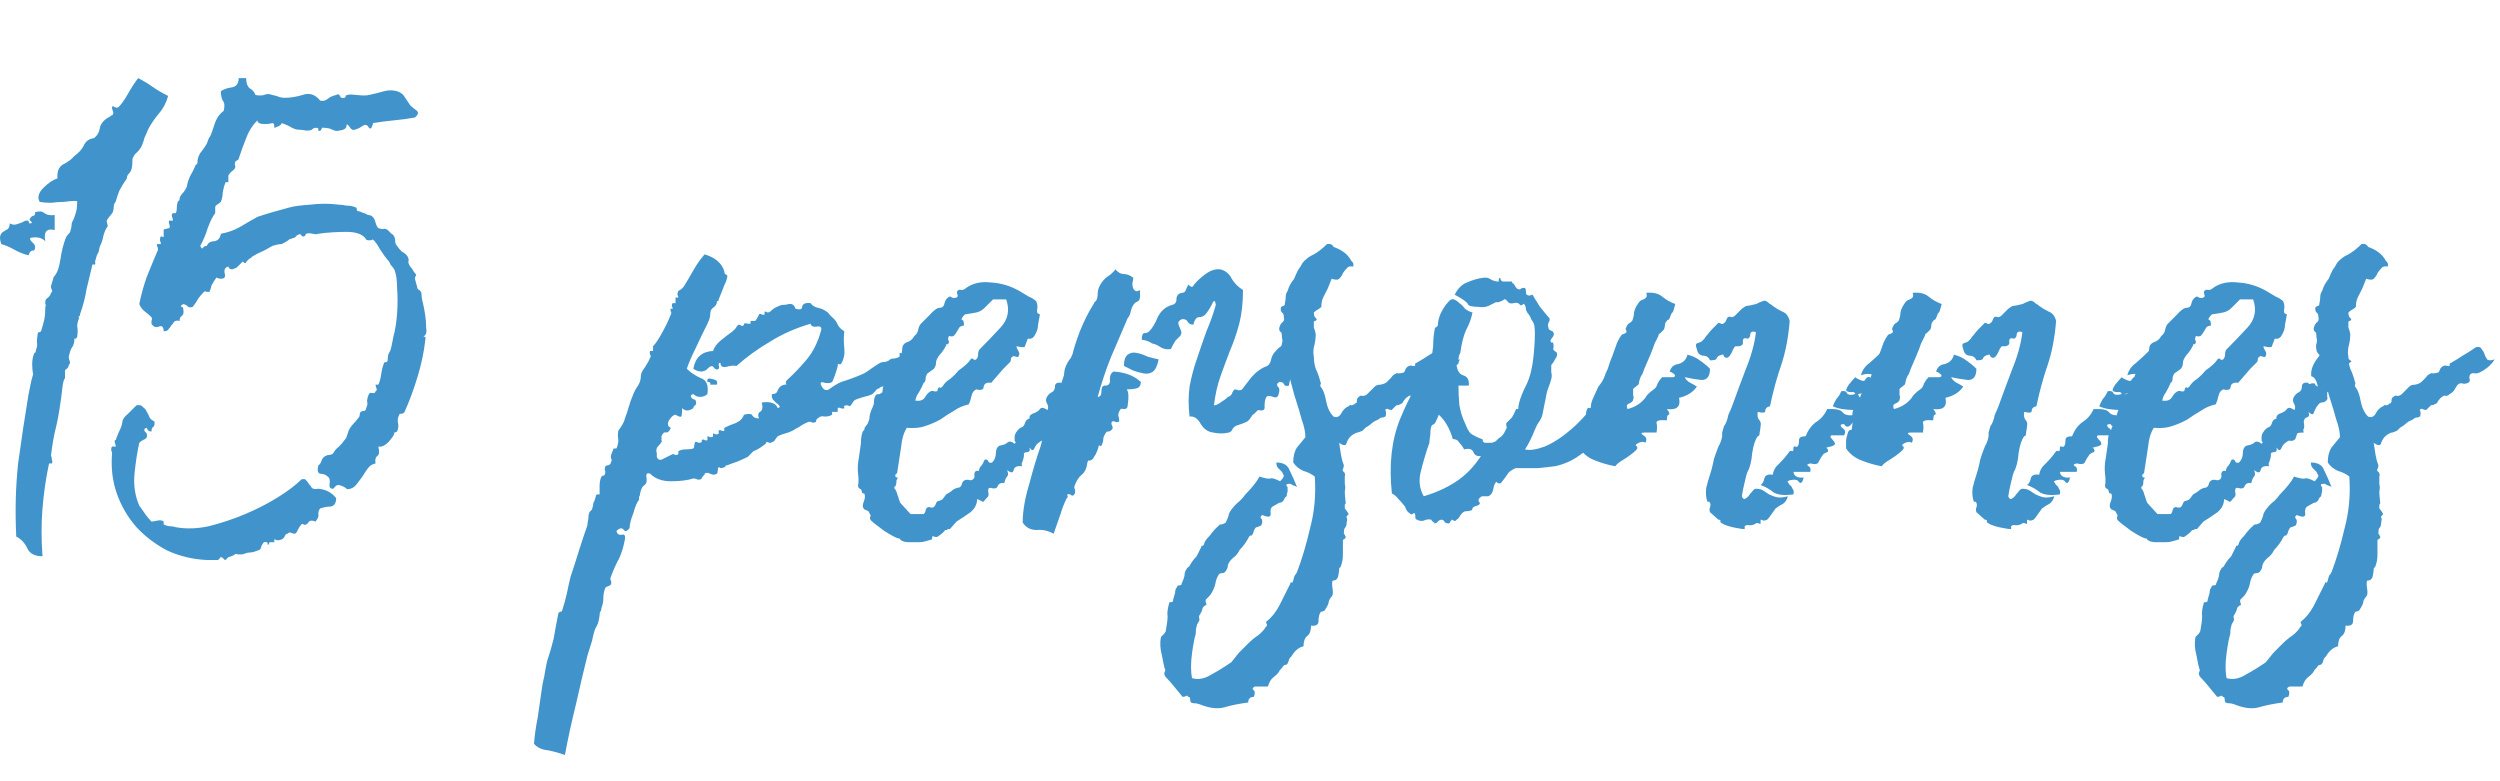 <?xml version="1.0" encoding="UTF-8"?> <svg xmlns="http://www.w3.org/2000/svg" width="160" height="50" viewBox="0 0 160 50" fill="none"> <path d="M10.76 6.14C10.64 6.58 10.44 6.96 10.16 7.28C9.92 7.56 9.7 7.88 9.5 8.24C9.42 8.44 9.34 8.62 9.26 8.78C9.22 8.94 9.16 9.12 9.08 9.32C9 9.48 8.9 9.62 8.78 9.74C8.66 9.82 8.56 9.96 8.48 10.16C8.48 10.44 8.46 10.66 8.42 10.82C8.38 10.94 8.32 11.04 8.24 11.12C8.16 11.2 8.12 11.3 8.12 11.42C7.92 11.7 7.76 11.96 7.64 12.2C7.56 12.4 7.48 12.64 7.4 12.92C7.32 13 7.28 13.1 7.28 13.22C7.28 13.34 7.26 13.46 7.22 13.58C7.14 13.7 7.08 13.78 7.04 13.82C7 13.86 6.94 13.94 6.86 14.06C6.82 14.1 6.82 14.18 6.86 14.3C6.9 14.42 6.9 14.5 6.86 14.54C6.78 14.62 6.7 14.8 6.62 15.08C6.58 15.32 6.5 15.56 6.38 15.8C6.34 16.04 6.3 16.18 6.26 16.22C6.22 16.26 6.16 16.44 6.08 16.76C6.12 16.88 6.1 16.94 6.02 16.94C5.94 16.9 5.9 16.92 5.9 17C5.78 17.48 5.66 17.98 5.54 18.5C5.46 19.02 5.32 19.56 5.12 20.12C5.12 20.2 5.1 20.24 5.06 20.24C5.02 20.24 5.02 20.28 5.06 20.36C4.98 20.56 4.94 20.74 4.94 20.9C4.98 21.02 4.98 21.24 4.94 21.56C4.9 21.64 4.86 21.68 4.82 21.68C4.78 21.64 4.76 21.66 4.76 21.74C4.76 21.94 4.7 22.12 4.58 22.28C4.5 22.44 4.44 22.62 4.4 22.82C4.4 22.9 4.42 23 4.46 23.12C4.5 23.2 4.48 23.28 4.4 23.36C4.4 23.44 4.36 23.52 4.28 23.6C4.2 23.64 4.16 23.68 4.16 23.72V24.2C4.08 24.28 4.02 24.52 3.98 24.92C3.94 25.28 3.9 25.58 3.86 25.82C3.78 26.42 3.68 26.96 3.56 27.44C3.44 27.92 3.34 28.5 3.26 29.18C3.3 29.22 3.32 29.3 3.32 29.42C3.36 29.54 3.36 29.62 3.32 29.66H3.14C2.94 30.58 2.8 31.54 2.72 32.54C2.64 33.5 2.64 34.52 2.72 35.6C2.24 35.6 1.92 35.44 1.76 35.12C1.6 34.76 1.36 34.5 1.04 34.34C0.96 32.7 1 31.14 1.16 29.66C1.36 28.18 1.58 26.72 1.82 25.28C1.86 25.08 1.9 24.88 1.94 24.68C1.98 24.44 2.04 24.2 2.12 23.96C2.08 23.76 2.06 23.54 2.06 23.3C2.06 23.06 2.1 22.84 2.18 22.64C2.18 22.6 2.2 22.58 2.24 22.58C2.28 22.54 2.3 22.48 2.3 22.4C2.38 22.2 2.4 22.04 2.36 21.92C2.36 21.76 2.38 21.56 2.42 21.32C2.42 21.28 2.46 21.26 2.54 21.26C2.62 21.22 2.66 21.16 2.66 21.08C2.74 20.84 2.8 20.62 2.84 20.42C2.88 20.22 2.9 19.96 2.9 19.64C2.94 19.56 2.94 19.5 2.9 19.46C2.9 19.38 2.9 19.32 2.9 19.28C2.9 19.2 2.96 19.12 3.08 19.04C3.2 18.92 3.26 18.82 3.26 18.74C3.34 18.7 3.36 18.64 3.32 18.56C3.28 18.48 3.26 18.4 3.26 18.32L3.44 17.72C3.64 17.52 3.78 17.16 3.86 16.64C3.94 16.08 4.06 15.6 4.22 15.2C4.26 15.12 4.32 15.04 4.4 14.96C4.48 14.88 4.52 14.8 4.52 14.72C4.56 14.6 4.58 14.5 4.58 14.42C4.58 14.3 4.62 14.18 4.7 14.06C4.78 13.86 4.84 13.68 4.88 13.52C4.92 13.36 4.94 13.16 4.94 12.92C4.98 12.88 4.92 12.86 4.76 12.86C4.6 12.86 4.38 12.88 4.1 12.92C3.86 12.92 3.58 12.94 3.26 12.98C2.98 12.98 2.74 12.96 2.54 12.92C2.38 12.64 2.46 12.34 2.78 12.02C3.1 11.7 3.4 11.5 3.68 11.42C3.64 10.98 3.76 10.68 4.04 10.52C4.36 10.36 4.6 10.18 4.76 9.98C5.04 9.78 5.24 9.56 5.36 9.32C5.48 9.04 5.7 8.88 6.02 8.84C6.22 8.68 6.34 8.48 6.38 8.24C6.42 7.96 6.6 7.72 6.92 7.52C6.96 7.52 7 7.5 7.04 7.46C7.08 7.42 7.1 7.4 7.1 7.4C7.14 7.4 7.18 7.38 7.22 7.34C7.26 7.26 7.26 7.18 7.22 7.1C7.18 6.98 7.16 6.9 7.16 6.86C7.2 6.78 7.26 6.78 7.34 6.86C7.42 6.9 7.5 6.9 7.58 6.86C7.78 6.66 7.98 6.38 8.18 6.02C8.38 5.66 8.6 5.32 8.84 5C9.16 5.16 9.46 5.34 9.74 5.54C10.02 5.74 10.36 5.94 10.76 6.14ZM3.5 14.72C2.98 14.6 2.78 14.84 2.9 15.44C2.7 15.24 2.44 15.16 2.12 15.2C1.88 15.2 1.86 15.3 2.06 15.5C2.26 15.66 2.3 15.84 2.18 16.04C2.02 16 1.9 16.1 1.82 16.34C1.5 16.26 1.2 16.14 0.92 15.98C0.64 15.82 0.36 15.7 0.08 15.62C0 15.38 -0.02 15.2 0.02 15.08C0.06 14.96 0.12 14.88 0.2 14.84C0.32 14.76 0.42 14.7 0.5 14.66C0.58 14.58 0.62 14.46 0.62 14.3C0.78 14.38 0.92 14.4 1.04 14.36C1.16 14.32 1.28 14.28 1.4 14.24C1.52 14.16 1.62 14.12 1.7 14.12C1.78 14.08 1.84 14.14 1.88 14.3C2.04 14.3 2.08 14.26 2 14.18L1.88 14.06C1.96 13.9 2.04 13.82 2.12 13.82C2.24 13.78 2.28 13.7 2.24 13.58C2.52 13.5 2.72 13.52 2.84 13.64C3 13.76 3.22 13.8 3.5 13.76V14.72Z" fill="#4094CB"></path> <path d="M26.554 7.52C26.114 7.6 25.674 7.66 25.234 7.7C24.794 7.74 24.334 7.8 23.854 7.88C23.894 7.88 23.874 7.96 23.794 8.12C23.754 8.24 23.694 8.26 23.614 8.18C23.534 8.02 23.434 7.96 23.314 8C23.234 8.04 23.134 8.1 23.014 8.18C22.934 8.22 22.834 8.26 22.714 8.3C22.594 8.34 22.494 8.3 22.414 8.18C22.254 7.94 22.174 7.9 22.174 8.06C22.174 8.22 22.014 8.32 21.694 8.36C21.574 8.4 21.434 8.38 21.274 8.3C21.114 8.22 20.934 8.18 20.734 8.18C20.654 8.14 20.594 8.18 20.554 8.3C20.514 8.38 20.454 8.4 20.374 8.36V8.24C20.374 8.2 20.314 8.18 20.194 8.18C20.114 8.18 20.034 8.22 19.954 8.3C19.914 8.34 19.794 8.36 19.594 8.36C19.434 8.32 19.274 8.3 19.114 8.3C18.994 8.3 18.854 8.26 18.694 8.18C18.494 8.06 18.274 7.96 18.034 7.88C17.994 7.96 17.934 8.02 17.854 8.06C17.694 8.14 17.594 8.18 17.554 8.18V8.06C17.554 7.94 17.514 7.88 17.434 7.88C17.274 7.92 17.114 7.94 16.954 7.94C16.634 7.94 16.474 7.86 16.474 7.7C16.154 8.02 15.914 8.4 15.754 8.84C15.594 9.24 15.434 9.68 15.274 10.16C15.274 10.2 15.234 10.24 15.154 10.28C15.114 10.28 15.074 10.32 15.034 10.4C15.034 10.48 15.034 10.54 15.034 10.58C15.074 10.62 15.074 10.68 15.034 10.76C14.994 10.84 14.914 10.92 14.794 11C14.714 11.08 14.654 11.16 14.614 11.24C14.614 11.52 14.614 11.66 14.614 11.66C14.614 11.66 14.574 11.66 14.494 11.66H14.434C14.354 11.86 14.294 12.08 14.254 12.32C14.254 12.52 14.214 12.72 14.134 12.92C14.094 12.96 14.014 13.02 13.894 13.1C13.814 13.14 13.774 13.2 13.774 13.28C13.774 13.28 13.774 13.34 13.774 13.46V13.64C13.614 13.84 13.454 14.16 13.294 14.6C13.174 15 13.014 15.38 12.814 15.74C12.894 15.9 12.954 15.94 12.994 15.86C13.034 15.78 13.114 15.74 13.234 15.74C13.314 15.54 13.474 15.44 13.714 15.44C13.954 15.4 14.094 15.24 14.134 14.96C14.574 14.88 14.974 14.74 15.334 14.54C15.734 14.3 16.114 14.08 16.474 13.88C16.834 13.76 17.154 13.66 17.434 13.58C17.714 13.5 18.074 13.4 18.514 13.28C18.794 13.2 19.234 13.14 19.834 13.1C20.474 13.02 21.094 13.02 21.694 13.1C21.814 13.1 21.974 13.12 22.174 13.16C22.414 13.16 22.614 13.2 22.774 13.28C22.814 13.28 22.834 13.32 22.834 13.4C22.834 13.48 22.874 13.52 22.954 13.52C22.994 13.52 23.054 13.54 23.134 13.58C23.214 13.62 23.274 13.64 23.314 13.64C23.394 13.68 23.474 13.72 23.554 13.76C23.674 13.76 23.774 13.8 23.854 13.88C23.934 13.96 23.994 14.08 24.034 14.24C24.074 14.4 24.134 14.52 24.214 14.6C24.334 14.64 24.434 14.66 24.514 14.66C24.594 14.62 24.694 14.64 24.814 14.72C24.894 14.8 24.974 14.88 25.054 14.96C25.134 15 25.194 15.06 25.234 15.14C25.274 15.22 25.294 15.32 25.294 15.44C25.294 15.56 25.334 15.66 25.414 15.74C25.494 15.86 25.594 15.98 25.714 16.1C25.874 16.18 25.994 16.28 26.074 16.4C26.154 16.52 26.174 16.64 26.134 16.76C26.134 16.84 26.174 16.94 26.254 17.06C26.334 17.14 26.394 17.22 26.434 17.3C26.474 17.38 26.514 17.44 26.554 17.48C26.634 17.56 26.654 17.62 26.614 17.66C26.574 17.7 26.554 17.76 26.554 17.84L26.734 18.5C26.894 18.58 26.974 18.68 26.974 18.8C26.974 18.92 26.994 19.08 27.034 19.28C27.034 19.24 27.054 19.32 27.094 19.52C27.134 19.68 27.174 19.9 27.214 20.18C27.254 20.42 27.274 20.68 27.274 20.96C27.314 21.2 27.294 21.36 27.214 21.44C27.094 21.56 27.074 21.6 27.154 21.56C27.234 21.52 27.254 21.6 27.214 21.8C27.134 22.52 26.974 23.28 26.734 24.08C26.494 24.88 26.214 25.64 25.894 26.36C25.854 26.44 25.774 26.48 25.654 26.48C25.574 26.48 25.534 26.52 25.534 26.6C25.454 26.72 25.434 26.88 25.474 27.08C25.514 27.24 25.494 27.42 25.414 27.62C25.334 27.66 25.274 27.68 25.234 27.68C25.234 27.64 25.234 27.66 25.234 27.74C25.234 27.82 25.114 28 24.874 28.28C24.634 28.52 24.414 28.62 24.214 28.58C24.294 28.9 24.274 29.1 24.154 29.18C24.034 29.26 23.994 29.42 24.034 29.66C23.834 29.7 23.674 29.8 23.554 29.96C23.434 30.12 23.314 30.3 23.194 30.5C23.074 30.66 22.954 30.82 22.834 30.98C22.714 31.14 22.574 31.24 22.414 31.28C22.334 31.32 22.254 31.32 22.174 31.28C22.094 31.2 21.994 31.14 21.874 31.1C21.794 31.06 21.714 31.04 21.634 31.04C21.554 31.04 21.454 31.12 21.334 31.28C21.134 31.28 21.054 31.18 21.094 30.98C21.134 30.74 21.094 30.58 20.974 30.5C20.854 30.38 20.694 30.32 20.494 30.32C20.334 30.28 20.294 30.1 20.374 29.78C20.454 29.74 20.514 29.66 20.554 29.54C20.594 29.42 20.654 29.32 20.734 29.24C20.854 29.16 20.954 29.12 21.034 29.12C21.154 29.12 21.254 29.08 21.334 29C21.414 28.84 21.534 28.7 21.694 28.58C21.854 28.42 21.974 28.28 22.054 28.16C22.134 28.08 22.194 27.96 22.234 27.8C22.274 27.64 22.334 27.5 22.414 27.38C22.494 27.26 22.574 27.16 22.654 27.08C22.774 26.96 22.874 26.84 22.954 26.72C22.994 26.68 23.014 26.64 23.014 26.6C23.014 26.52 23.034 26.44 23.074 26.36C23.154 26.32 23.234 26.3 23.314 26.3C23.394 26.26 23.434 26.2 23.434 26.12C23.514 25.96 23.534 25.82 23.494 25.7C23.494 25.54 23.534 25.38 23.614 25.22C23.654 25.14 23.734 25.12 23.854 25.16C23.974 25.16 24.034 25.12 24.034 25.04C24.114 25 24.134 24.94 24.094 24.86C24.054 24.74 24.034 24.66 24.034 24.62C24.154 24.62 24.214 24.62 24.214 24.62C24.294 24.46 24.354 24.24 24.394 23.96C24.434 23.68 24.494 23.44 24.574 23.24C24.574 23.2 24.614 23.18 24.694 23.18C24.774 23.18 24.814 23.12 24.814 23C24.814 22.84 24.834 22.72 24.874 22.64C24.914 22.56 24.954 22.48 24.994 22.4C25.034 22.28 25.094 22 25.174 21.56C25.294 21.12 25.374 20.62 25.414 20.06C25.454 19.5 25.454 18.96 25.414 18.44C25.414 17.92 25.354 17.52 25.234 17.24C25.154 17.12 25.074 17.02 24.994 16.94C24.954 16.82 24.894 16.72 24.814 16.64C24.734 16.56 24.574 16.34 24.334 15.98C24.134 15.62 23.974 15.4 23.854 15.32C23.814 15.36 23.754 15.38 23.674 15.38C23.514 15.38 23.434 15.36 23.434 15.32C23.234 15 22.814 14.84 22.174 14.84C21.534 14.84 20.934 14.88 20.374 14.96C20.294 15 20.174 15 20.014 14.96C19.854 14.92 19.714 14.92 19.594 14.96C19.554 15 19.534 15.04 19.534 15.08C19.494 15.12 19.454 15.14 19.414 15.14C19.374 15.14 19.334 15.12 19.294 15.08C19.214 15 19.214 14.96 19.294 14.96C19.094 15 18.974 15.06 18.934 15.14C18.934 15.18 18.794 15.24 18.514 15.32C18.434 15.4 18.274 15.5 18.034 15.62C17.874 15.62 17.674 15.66 17.434 15.74C17.354 15.78 17.174 15.88 16.894 16.04C16.614 16.16 16.374 16.28 16.174 16.4C16.094 16.48 16.014 16.54 15.934 16.58C15.894 16.62 15.834 16.68 15.754 16.76C15.754 16.84 15.714 16.86 15.634 16.82C15.554 16.74 15.514 16.72 15.514 16.76C15.514 16.76 15.474 16.8 15.394 16.88C15.314 16.96 15.234 17.04 15.154 17.12C15.074 17.16 14.974 17.2 14.854 17.24C14.734 17.24 14.654 17.18 14.614 17.06C14.414 17.1 14.334 17.24 14.374 17.48C14.454 17.72 14.374 17.84 14.134 17.84C14.054 17.84 13.974 17.82 13.894 17.78C13.854 17.74 13.874 17.7 13.954 17.66C13.874 17.74 13.794 17.84 13.714 17.96C13.674 18.04 13.614 18.14 13.534 18.26C13.534 18.3 13.514 18.38 13.474 18.5C13.434 18.58 13.414 18.64 13.414 18.68C13.374 18.68 13.314 18.68 13.234 18.68C13.154 18.64 13.094 18.64 13.054 18.68C12.934 18.8 12.814 18.94 12.694 19.1C12.614 19.26 12.494 19.44 12.334 19.64C12.214 19.68 12.114 19.68 12.034 19.64C11.994 19.56 11.894 19.5 11.734 19.46C11.574 19.54 11.534 19.6 11.614 19.64C11.694 19.64 11.734 19.7 11.734 19.82C11.774 20.02 11.734 20.16 11.614 20.24C11.534 20.28 11.494 20.38 11.494 20.54C11.334 20.5 11.214 20.52 11.134 20.6C11.094 20.68 11.034 20.76 10.954 20.84C10.914 20.92 10.854 21 10.774 21.08C10.734 21.16 10.634 21.2 10.474 21.2C10.474 20.92 10.374 20.82 10.174 20.9C9.974 20.98 9.814 20.92 9.694 20.72C9.694 20.64 9.694 20.58 9.694 20.54C9.734 20.46 9.734 20.38 9.694 20.3C9.574 20.18 9.434 20.06 9.274 19.94C9.114 19.82 8.994 19.66 8.914 19.46C9.034 18.86 9.194 18.28 9.394 17.72C9.634 17.12 9.874 16.54 10.114 15.98C10.114 15.9 10.094 15.82 10.054 15.74C10.014 15.66 10.034 15.62 10.114 15.62C10.114 15.62 10.174 15.62 10.294 15.62C10.294 15.54 10.274 15.46 10.234 15.38C10.234 15.26 10.254 15.18 10.294 15.14C10.294 15.1 10.314 15.1 10.354 15.14C10.434 15.18 10.474 15.18 10.474 15.14V14.72C10.474 14.68 10.514 14.66 10.594 14.66C10.714 14.62 10.794 14.6 10.834 14.6C10.874 14.52 10.874 14.44 10.834 14.36C10.794 14.24 10.794 14.16 10.834 14.12C10.994 14.12 11.074 14.12 11.074 14.12C11.074 14.08 11.054 14 11.014 13.88C10.974 13.76 10.994 13.68 11.074 13.64H11.134C11.214 13.64 11.254 13.64 11.254 13.64C11.294 13.56 11.314 13.46 11.314 13.34C11.314 13.18 11.334 13.04 11.374 12.92C11.414 12.84 11.434 12.82 11.434 12.86C11.474 12.86 11.494 12.8 11.494 12.68C11.534 12.56 11.594 12.46 11.674 12.38C11.794 12.26 11.894 12.1 11.974 11.9C11.974 11.78 12.034 11.58 12.154 11.3C12.314 11.02 12.434 10.78 12.514 10.58C12.514 10.54 12.534 10.52 12.574 10.52C12.614 10.52 12.634 10.48 12.634 10.4C12.634 10.2 12.694 10 12.814 9.8C12.974 9.6 13.114 9.4 13.234 9.2C13.314 8.96 13.374 8.82 13.414 8.78C13.494 8.66 13.594 8.4 13.714 8C13.834 7.6 14.034 7.3 14.314 7.1C14.394 6.78 14.374 6.56 14.254 6.44C14.174 6.28 14.134 6.08 14.134 5.84C14.294 5.72 14.514 5.64 14.794 5.6C15.114 5.56 15.274 5.36 15.274 5H15.754C15.754 5.32 15.834 5.54 15.994 5.66C16.154 5.74 16.274 5.88 16.354 6.08C16.554 6.12 16.734 6.12 16.894 6.08C17.054 6 17.234 6 17.434 6.08C17.634 6.12 17.774 6.16 17.854 6.2C17.974 6.24 18.094 6.26 18.214 6.26C18.574 6.26 18.954 6.2 19.354 6.08C19.794 5.92 20.174 6.04 20.494 6.44C20.694 6.48 20.854 6.44 20.974 6.32C21.134 6.2 21.314 6.12 21.514 6.08C21.634 6 21.714 6.02 21.754 6.14C21.794 6.26 21.894 6.3 22.054 6.26L22.114 6.2C22.114 6.12 22.154 6.08 22.234 6.08C22.314 6.04 22.514 6.04 22.834 6.08C23.194 6.12 23.454 6.12 23.614 6.08C23.974 6 24.294 5.92 24.574 5.84C24.854 5.76 25.134 5.76 25.414 5.84C25.654 5.92 25.814 6.04 25.894 6.2C25.974 6.32 26.094 6.5 26.254 6.74C26.334 6.82 26.454 6.92 26.614 7.04C26.814 7.16 26.794 7.32 26.554 7.52ZM19.294 30.68C19.454 30.64 19.554 30.66 19.594 30.74C19.674 30.82 19.734 30.9 19.774 30.98C19.854 31.06 19.914 31.14 19.954 31.22C20.034 31.3 20.174 31.32 20.374 31.28C20.854 31.32 21.234 31.52 21.514 31.88C21.514 32.2 21.394 32.38 21.154 32.42C20.954 32.42 20.734 32.46 20.494 32.54C20.414 32.62 20.374 32.74 20.374 32.9C20.414 33.02 20.354 33.18 20.194 33.38C19.994 33.3 19.854 33.3 19.774 33.38C19.734 33.46 19.674 33.52 19.594 33.56C19.554 33.6 19.494 33.6 19.414 33.56C19.374 33.52 19.334 33.52 19.294 33.56C19.214 33.64 19.134 33.76 19.054 33.92C19.014 34.04 18.954 34.12 18.874 34.16C18.794 34.16 18.714 34.14 18.634 34.1C18.554 34.06 18.474 34.08 18.394 34.16C18.314 34.16 18.254 34.22 18.214 34.34C18.174 34.42 18.114 34.48 18.034 34.52C17.954 34.56 17.854 34.58 17.734 34.58C17.654 34.54 17.594 34.52 17.554 34.52C17.554 34.64 17.554 34.7 17.554 34.7H17.254C17.174 34.9 17.134 34.94 17.134 34.82C17.134 34.7 17.054 34.66 16.894 34.7C16.814 34.78 16.754 34.88 16.714 35C16.714 35.12 16.634 35.2 16.474 35.24C16.274 35.32 16.114 35.36 15.994 35.36C15.874 35.36 15.714 35.4 15.514 35.48C15.434 35.48 15.334 35.48 15.214 35.48C15.134 35.44 15.074 35.44 15.034 35.48C14.914 35.56 14.774 35.62 14.614 35.66L14.434 35.84C14.394 35.84 14.354 35.82 14.314 35.78C14.274 35.7 14.214 35.66 14.134 35.66C14.094 35.66 14.074 35.68 14.074 35.72C13.994 35.8 13.954 35.84 13.954 35.84H13.234C12.354 35.8 11.514 35.6 10.714 35.24C9.954 34.84 9.294 34.34 8.734 33.74C8.174 33.1 7.754 32.38 7.474 31.58C7.194 30.78 7.094 29.92 7.174 29C7.174 28.96 7.154 28.9 7.114 28.82C7.114 28.7 7.134 28.62 7.174 28.58H7.414C7.414 28.54 7.394 28.46 7.354 28.34C7.314 28.22 7.334 28.16 7.414 28.16C7.414 28.12 7.474 27.96 7.594 27.68C7.754 27.36 7.834 27.12 7.834 26.96C7.874 26.8 7.994 26.64 8.194 26.48C8.394 26.28 8.574 26.1 8.734 25.94C8.934 25.9 9.074 25.94 9.154 26.06C9.274 26.14 9.354 26.24 9.394 26.36C9.474 26.48 9.534 26.6 9.574 26.72C9.654 26.84 9.754 26.92 9.874 26.96C9.914 27.12 9.894 27.24 9.814 27.32C9.734 27.36 9.694 27.46 9.694 27.62C9.534 27.62 9.434 27.54 9.394 27.38C9.234 27.42 9.194 27.5 9.274 27.62C9.394 27.7 9.434 27.82 9.394 27.98C9.354 28.06 9.274 28.12 9.154 28.16C9.074 28.2 8.994 28.26 8.914 28.34C8.794 28.86 8.694 29.5 8.614 30.26C8.534 31.02 8.634 31.72 8.914 32.36C9.034 32.52 9.174 32.72 9.334 32.96C9.494 33.16 9.614 33.3 9.694 33.38C9.774 33.38 9.894 33.36 10.054 33.32C10.254 33.28 10.394 33.3 10.474 33.38V33.56C10.634 33.64 10.774 33.68 10.894 33.68C11.014 33.68 11.134 33.7 11.254 33.74C11.894 33.86 12.594 33.84 13.354 33.68C14.154 33.48 14.934 33.22 15.694 32.9C16.454 32.58 17.154 32.22 17.794 31.82C18.434 31.42 18.934 31.04 19.294 30.68Z" fill="#4094CB"></path> <path d="M45.275 25.22C45.154 25.34 44.995 25.4 44.794 25.4C44.635 25.4 44.495 25.34 44.374 25.22C44.215 25.26 44.175 25.34 44.255 25.46C44.334 25.54 44.414 25.58 44.495 25.58C44.575 25.74 44.575 25.86 44.495 25.94C44.414 25.98 44.374 26.04 44.374 26.12C44.094 26.32 43.855 26.32 43.654 26.12C43.654 26.44 43.635 26.62 43.594 26.66C43.554 26.7 43.434 26.66 43.234 26.54C43.114 26.54 42.974 26.66 42.815 26.9C42.694 27.14 42.734 27.3 42.934 27.38C42.855 27.58 42.755 27.68 42.635 27.68C42.514 27.64 42.414 27.72 42.334 27.92C42.334 28 42.334 28.08 42.334 28.16C42.374 28.24 42.374 28.28 42.334 28.28C42.294 28.36 42.234 28.44 42.154 28.52C42.075 28.6 42.035 28.66 42.035 28.7C41.995 28.78 41.995 28.88 42.035 29C42.035 29.08 42.035 29.16 42.035 29.24C42.114 29.44 42.255 29.48 42.455 29.36C42.694 29.24 42.895 29.14 43.054 29.06C43.094 29.06 43.154 29.08 43.234 29.12C43.315 29.12 43.374 29.1 43.414 29.06V28.88C43.535 28.8 43.694 28.76 43.895 28.76C44.094 28.76 44.255 28.74 44.374 28.7C44.414 28.66 44.434 28.6 44.434 28.52C44.434 28.44 44.455 28.36 44.495 28.28C44.575 28.28 44.654 28.3 44.734 28.34C44.815 28.34 44.874 28.32 44.914 28.28V28.22C44.914 28.22 44.914 28.2 44.914 28.16C44.955 28.12 45.014 28.12 45.094 28.16C45.175 28.2 45.234 28.2 45.275 28.16C45.275 28 45.275 27.92 45.275 27.92C45.315 27.92 45.374 27.94 45.455 27.98C45.575 27.98 45.635 27.96 45.635 27.92V27.74C45.675 27.74 45.734 27.76 45.815 27.8C45.934 27.8 45.995 27.78 45.995 27.74V27.56C46.035 27.52 46.094 27.52 46.175 27.56C46.294 27.6 46.355 27.6 46.355 27.56V27.38C46.594 27.26 46.834 27.16 47.075 27.08C47.355 26.96 47.535 26.78 47.614 26.54C47.934 26.46 48.114 26.48 48.154 26.6C48.234 26.72 48.374 26.78 48.575 26.78C48.495 26.58 48.514 26.44 48.635 26.36C48.794 26.28 48.834 26.08 48.755 25.76C49.315 25.68 49.654 25.8 49.775 26.12C49.895 26.08 49.934 26.04 49.895 26C49.855 25.92 49.794 25.86 49.715 25.82C49.635 25.74 49.554 25.66 49.474 25.58C49.395 25.46 49.374 25.34 49.414 25.22C49.614 25.22 49.734 25.14 49.775 24.98C49.855 24.78 49.995 24.66 50.194 24.62C50.315 24.62 50.355 24.6 50.315 24.56C50.275 24.48 50.294 24.4 50.374 24.32C50.815 23.92 51.234 23.48 51.635 23C52.035 22.52 52.334 21.92 52.535 21.2C52.614 20.96 52.535 20.86 52.294 20.9C52.054 20.94 51.914 20.88 51.874 20.72C50.914 21 50.054 21.38 49.294 21.86C48.535 22.3 47.815 22.82 47.135 23.42C46.974 23.38 46.755 23.4 46.474 23.48C46.234 23.52 46.114 23.44 46.114 23.24C46.035 23.2 45.995 23.24 45.995 23.36C46.035 23.48 46.035 23.56 45.995 23.6C45.914 23.68 45.815 23.66 45.694 23.54C45.614 23.38 45.474 23.4 45.275 23.6C45.234 23.68 45.114 23.74 44.914 23.78C44.715 23.78 44.535 23.72 44.374 23.6C44.495 22.88 44.914 22.5 45.635 22.46C45.715 22.22 45.874 22 46.114 21.8C46.355 21.6 46.614 21.4 46.895 21.2C46.974 21.12 47.035 21.06 47.075 21.02C47.114 20.94 47.175 20.86 47.255 20.78C47.334 20.78 47.395 20.8 47.434 20.84C47.514 20.88 47.575 20.86 47.614 20.78C47.614 20.78 47.614 20.76 47.614 20.72C47.694 20.68 47.775 20.68 47.855 20.72C47.934 20.72 47.995 20.72 48.035 20.72V20.66C48.035 20.58 48.035 20.54 48.035 20.54H48.334C48.374 20.5 48.414 20.44 48.455 20.36C48.535 20.24 48.575 20.16 48.575 20.12C48.614 20.08 48.675 20.08 48.755 20.12C48.834 20.16 48.895 20.16 48.934 20.12V19.94C49.014 19.94 49.075 19.96 49.114 20C49.194 20 49.255 19.98 49.294 19.94C49.374 19.86 49.474 19.78 49.594 19.7C49.755 19.62 49.895 19.56 50.014 19.52C50.175 19.52 50.334 19.5 50.495 19.46C50.694 19.42 50.834 19.52 50.914 19.76C51.194 19.84 51.334 19.8 51.334 19.64C51.374 19.44 51.554 19.36 51.874 19.4C51.995 19.56 52.154 19.66 52.355 19.7C52.554 19.74 52.734 19.82 52.895 19.94C52.974 19.98 53.035 20.04 53.075 20.12C53.154 20.2 53.215 20.26 53.255 20.3C53.414 20.42 53.535 20.58 53.614 20.78C53.694 20.94 53.834 21.08 54.035 21.2C53.995 21.52 53.995 21.88 54.035 22.28C54.075 22.64 54.014 22.96 53.855 23.24C53.815 23.32 53.755 23.34 53.675 23.3C53.635 23.26 53.614 23.3 53.614 23.42C53.614 23.46 53.554 23.66 53.434 24.02C53.315 24.34 53.255 24.48 53.255 24.44C53.175 24.52 53.014 24.54 52.775 24.5C52.575 24.42 52.495 24.46 52.535 24.62C52.694 24.98 52.895 25.06 53.135 24.86C53.414 24.66 53.654 24.52 53.855 24.44C54.374 24.28 54.855 24.1 55.294 23.9C55.374 23.86 55.554 23.74 55.834 23.54C56.114 23.34 56.315 23.22 56.434 23.18C56.675 23.18 56.855 23.12 56.974 23C57.014 22.96 57.114 22.94 57.275 22.94C57.434 22.9 57.535 22.86 57.575 22.82C57.575 22.66 57.575 22.58 57.575 22.58C57.614 22.58 57.675 22.6 57.755 22.64C57.874 22.68 57.934 22.66 57.934 22.58C57.974 22.54 58.035 22.48 58.114 22.4C58.234 22.28 58.395 22.22 58.594 22.22C58.755 22.38 58.914 22.54 59.075 22.7C59.234 22.82 59.315 23.04 59.315 23.36C58.995 23.52 58.575 23.74 58.054 24.02C57.535 24.3 57.114 24.5 56.794 24.62C56.715 24.7 56.614 24.74 56.495 24.74C56.414 24.74 56.334 24.78 56.255 24.86C56.175 24.86 56.094 24.92 56.014 25.04C55.934 25.12 55.874 25.18 55.834 25.22C55.675 25.3 55.495 25.36 55.294 25.4C55.135 25.44 54.955 25.5 54.755 25.58C54.675 25.62 54.614 25.68 54.575 25.76C54.535 25.84 54.474 25.92 54.395 26C54.315 25.96 54.255 25.94 54.215 25.94C54.094 25.94 54.035 25.96 54.035 26C53.995 26 53.995 26.02 54.035 26.06V26.12C53.995 26.16 53.914 26.16 53.794 26.12C53.715 26.08 53.654 26.08 53.614 26.12V26.36H53.255V26.54C53.135 26.62 52.974 26.66 52.775 26.66C52.614 26.62 52.495 26.64 52.414 26.72C52.334 26.76 52.275 26.82 52.234 26.9C52.234 26.98 52.215 27.02 52.175 27.02C52.094 27.06 52.014 27.06 51.934 27.02C51.855 26.98 51.775 26.98 51.694 27.02C51.495 27.1 51.315 27.2 51.154 27.32C50.995 27.4 50.855 27.48 50.734 27.56C50.575 27.64 50.414 27.7 50.255 27.74C50.094 27.78 49.934 27.84 49.775 27.92C49.734 27.96 49.675 28.04 49.594 28.16C49.554 28.24 49.495 28.28 49.414 28.28C49.414 28.32 49.355 28.34 49.234 28.34C49.154 28.3 49.094 28.28 49.054 28.28C49.054 28.36 48.955 28.46 48.755 28.58C48.594 28.7 48.414 28.8 48.215 28.88L47.855 29.24C47.694 29.32 47.474 29.42 47.194 29.54C46.955 29.62 46.734 29.7 46.535 29.78C46.455 29.78 46.414 29.8 46.414 29.84C46.455 29.88 46.434 29.9 46.355 29.9C46.275 29.94 46.194 29.96 46.114 29.96C46.075 29.92 46.035 29.9 45.995 29.9C45.955 29.94 45.934 30.02 45.934 30.14C45.934 30.22 45.914 30.28 45.874 30.32C45.755 30.4 45.614 30.4 45.455 30.32C45.294 30.24 45.175 30.24 45.094 30.32C45.135 30.32 45.094 30.38 44.974 30.5C44.934 30.54 44.914 30.58 44.914 30.62C44.834 30.7 44.734 30.72 44.614 30.68C44.535 30.64 44.455 30.62 44.374 30.62C44.014 30.74 43.535 30.8 42.934 30.8C42.374 30.8 41.934 30.64 41.614 30.32C41.414 30.24 41.334 30.32 41.374 30.56C41.414 30.8 41.374 30.96 41.255 31.04C41.135 31.12 41.054 31.24 41.014 31.4C40.974 31.52 40.955 31.62 40.955 31.7C40.914 31.74 40.895 31.8 40.895 31.88V32C40.775 32.12 40.654 32.4 40.535 32.84C40.374 33.24 40.294 33.56 40.294 33.8C40.135 34 40.014 34.04 39.934 33.92C39.815 33.76 39.654 33.78 39.455 33.98C39.495 34.18 39.614 34.26 39.815 34.22C39.974 34.18 40.035 34.28 39.995 34.52C39.914 34.96 39.794 35.36 39.635 35.72C39.434 36.08 39.255 36.48 39.094 36.92C39.054 37 39.054 37.08 39.094 37.16C39.135 37.24 39.135 37.32 39.094 37.4C39.094 37.44 39.035 37.48 38.914 37.52C38.794 37.56 38.734 37.6 38.734 37.64C38.654 37.84 38.614 38.06 38.614 38.3C38.614 38.5 38.575 38.7 38.495 38.9C38.495 38.98 38.474 39.06 38.434 39.14C38.395 39.18 38.374 39.26 38.374 39.38C38.334 39.74 38.255 40 38.135 40.16C38.054 40.32 37.974 40.6 37.895 41C37.775 41.4 37.675 41.72 37.594 41.96C37.355 42.92 37.114 43.94 36.874 45.02C36.594 46.14 36.355 47.24 36.154 48.32C35.834 48.2 35.474 48.1 35.075 48.02C34.675 47.98 34.374 47.84 34.175 47.6C34.215 47.08 34.294 46.52 34.414 45.92C34.495 45.36 34.575 44.8 34.654 44.24C34.694 43.92 34.755 43.6 34.834 43.28C34.874 43 34.934 42.68 35.014 42.32C35.175 41.84 35.315 41.36 35.434 40.88C35.514 40.4 35.614 39.86 35.734 39.26C35.775 39.18 35.834 39.14 35.914 39.14C35.955 39.14 35.974 39.12 35.974 39.08C36.094 38.72 36.194 38.36 36.275 38C36.355 37.6 36.434 37.24 36.514 36.92C36.715 36.32 36.895 35.76 37.054 35.24C37.215 34.72 37.395 34.18 37.594 33.62C37.594 33.54 37.614 33.4 37.654 33.2C37.654 32.96 37.694 32.8 37.775 32.72C37.855 32.64 37.895 32.6 37.895 32.6C37.895 32.56 37.914 32.48 37.955 32.36C37.955 32.24 37.974 32.16 38.014 32.12C38.054 32.04 38.094 31.92 38.135 31.76C38.135 31.68 38.175 31.64 38.255 31.64H38.374C38.374 31.48 38.374 31.3 38.374 31.1C38.374 30.86 38.414 30.66 38.495 30.5C38.535 30.46 38.575 30.44 38.614 30.44C38.654 30.44 38.694 30.4 38.734 30.32C38.734 30.24 38.734 30.18 38.734 30.14C38.694 30.06 38.694 29.98 38.734 29.9C38.734 29.82 38.794 29.78 38.914 29.78C39.035 29.74 39.094 29.68 39.094 29.6C39.135 29.52 39.154 29.46 39.154 29.42C39.114 29.38 39.094 29.32 39.094 29.24C39.094 29.16 39.114 29.08 39.154 29C39.234 28.8 39.275 28.7 39.275 28.7H39.455C39.535 28.5 39.575 28.32 39.575 28.16C39.535 27.96 39.535 27.76 39.575 27.56C39.815 27.24 39.955 26.98 39.995 26.78C40.075 26.58 40.154 26.34 40.234 26.06C40.315 25.78 40.414 25.5 40.535 25.22C40.614 25.02 40.715 24.84 40.834 24.68C40.955 24.48 41.014 24.28 41.014 24.08C41.014 23.92 41.094 23.74 41.255 23.54C41.414 23.3 41.535 23.08 41.614 22.88C41.654 22.84 41.654 22.78 41.614 22.7C41.575 22.58 41.575 22.5 41.614 22.46C41.734 22.46 41.794 22.46 41.794 22.46V22.16C41.955 22 42.154 21.7 42.395 21.26C42.635 20.82 42.815 20.44 42.934 20.12C42.974 20.08 42.974 20.02 42.934 19.94C42.895 19.82 42.895 19.76 42.934 19.76H43.054C43.054 19.72 43.035 19.66 42.995 19.58C42.995 19.5 43.014 19.44 43.054 19.4H43.234V19.04H43.414C43.414 19 43.395 18.94 43.355 18.86C43.355 18.78 43.374 18.7 43.414 18.62C43.575 18.54 43.694 18.44 43.775 18.32C43.974 18 44.175 17.66 44.374 17.3C44.575 16.94 44.815 16.6 45.094 16.28C45.775 16.48 46.194 16.84 46.355 17.36C46.355 17.44 46.374 17.5 46.414 17.54C46.455 17.58 46.495 17.6 46.535 17.6C46.575 17.72 46.514 17.94 46.355 18.26C46.234 18.58 46.114 18.88 45.995 19.16C45.995 19.24 45.974 19.28 45.934 19.28C45.895 19.24 45.874 19.28 45.874 19.4C45.834 19.52 45.755 19.62 45.635 19.7C45.514 19.78 45.455 19.92 45.455 20.12C45.455 20.28 45.395 20.48 45.275 20.72C44.995 21.28 44.734 21.82 44.495 22.34C44.255 22.82 44.075 23.24 43.955 23.6C44.194 23.84 44.495 24.04 44.855 24.2C45.215 24.32 45.355 24.66 45.275 25.22ZM45.275 24.44C45.234 24.24 45.334 24.18 45.575 24.26C45.855 24.3 45.955 24.42 45.874 24.62H45.455C45.495 24.5 45.434 24.44 45.275 24.44Z" fill="#4094CB"></path> <path d="M57.676 34.58C57.636 34.58 57.616 34.56 57.616 34.52C57.616 34.48 57.576 34.46 57.496 34.46C57.336 34.42 57.036 34.26 56.596 33.98C56.156 33.66 55.876 33.44 55.756 33.32C55.676 33.24 55.656 33.16 55.696 33.08C55.736 33 55.716 32.92 55.636 32.84C55.636 32.76 55.576 32.7 55.456 32.66C55.336 32.62 55.276 32.58 55.276 32.54C55.196 32.46 55.196 32.32 55.276 32.12C55.356 31.92 55.376 31.76 55.336 31.64C55.336 31.6 55.316 31.58 55.276 31.58C55.196 31.58 55.156 31.54 55.156 31.46C55.156 31.38 55.116 31.32 55.036 31.28C54.956 31.24 54.916 31.18 54.916 31.1C54.956 30.86 54.956 30.6 54.916 30.32C54.876 30 54.896 29.64 54.976 29.24C55.016 29 55.056 28.72 55.096 28.4C55.096 28.08 55.136 27.82 55.216 27.62C55.216 27.58 55.236 27.56 55.276 27.56C55.316 27.52 55.336 27.46 55.336 27.38C55.416 27.26 55.476 27.18 55.516 27.14C55.556 27.06 55.596 26.96 55.636 26.84C55.636 26.6 55.716 26.32 55.876 26C55.916 25.92 55.936 25.82 55.936 25.7C55.936 25.54 55.976 25.4 56.056 25.28C56.096 25.24 56.176 25.22 56.296 25.22C56.376 25.18 56.436 25.14 56.476 25.1C56.476 24.94 56.496 24.82 56.536 24.74C56.616 24.54 56.696 24.36 56.776 24.2C56.816 24 56.916 23.8 57.076 23.6C57.156 23.48 57.236 23.38 57.316 23.3C57.356 23.18 57.416 23.08 57.496 23L57.616 22.82C57.696 22.66 57.736 22.52 57.736 22.4C57.736 22.28 57.756 22.18 57.796 22.1C57.876 21.98 57.996 21.9 58.156 21.86C58.316 21.78 58.436 21.66 58.516 21.5C58.636 21.42 58.716 21.3 58.756 21.14C58.796 20.94 58.856 20.8 58.936 20.72C59.016 20.64 59.196 20.46 59.476 20.18C59.756 19.86 59.976 19.7 60.136 19.7C60.296 19.7 60.396 19.62 60.436 19.46C60.476 19.26 60.556 19.12 60.676 19.04C60.756 18.96 60.836 18.96 60.916 19.04C61.036 19.08 61.136 19.08 61.216 19.04C61.296 19 61.316 18.94 61.276 18.86C61.236 18.74 61.236 18.66 61.276 18.62C61.356 18.54 61.436 18.52 61.516 18.56C61.636 18.56 61.736 18.52 61.816 18.44C62.256 18.12 62.796 18 63.436 18.08C64.076 18.12 64.676 18.3 65.236 18.62C65.436 18.74 65.636 18.86 65.836 18.98C66.036 19.06 66.196 19.16 66.316 19.28C66.396 19.44 66.416 19.62 66.376 19.82C66.336 19.98 66.396 20.08 66.556 20.12C66.516 20.32 66.476 20.54 66.436 20.78C66.436 21.02 66.356 21.26 66.196 21.5C66.156 21.58 66.076 21.64 65.956 21.68C65.876 21.68 65.816 21.68 65.776 21.68C65.696 21.88 65.636 22.04 65.596 22.16C65.596 22.24 65.416 22.24 65.056 22.16C65.056 22.24 65.096 22.34 65.176 22.46C65.256 22.58 65.256 22.7 65.176 22.82C65.176 22.86 65.116 22.86 64.996 22.82C64.876 22.78 64.816 22.78 64.816 22.82C64.736 22.86 64.696 22.92 64.696 23C64.696 23.08 64.676 23.14 64.636 23.18L64.216 23.6L63.436 24.5C63.156 24.46 62.996 24.54 62.956 24.74C62.956 24.94 62.796 25 62.476 24.92C62.316 25 62.216 25.14 62.176 25.34C62.136 25.54 62.076 25.72 61.996 25.88C61.636 25.96 61.316 26.1 61.036 26.3C60.756 26.46 60.476 26.64 60.196 26.84C59.916 27 59.596 27.14 59.236 27.26C58.916 27.38 58.516 27.42 58.036 27.38C57.836 27.7 57.716 28.1 57.676 28.58C57.596 29.06 57.516 29.58 57.436 30.14C57.436 30.22 57.416 30.28 57.376 30.32C57.296 30.36 57.276 30.42 57.316 30.5C57.316 30.54 57.356 30.56 57.436 30.56C57.476 30.56 57.456 30.62 57.376 30.74C57.376 30.9 57.356 31.02 57.316 31.1C57.236 31.14 57.216 31.2 57.256 31.28L57.316 31.34C57.316 31.38 57.336 31.42 57.376 31.46C57.416 31.62 57.456 31.74 57.496 31.82C57.496 31.86 57.536 31.98 57.616 32.18L58.276 32.9H59.116C59.196 32.82 59.236 32.74 59.236 32.66C59.276 32.54 59.316 32.48 59.356 32.48C59.436 32.44 59.496 32.44 59.536 32.48C59.576 32.48 59.636 32.48 59.716 32.48C59.796 32.44 59.856 32.36 59.896 32.24C59.936 32.12 59.996 32.06 60.076 32.06C60.236 32.02 60.336 31.96 60.376 31.88L60.556 31.64C60.636 31.6 60.736 31.54 60.856 31.46C60.976 31.34 61.116 31.26 61.276 31.22C61.436 31.22 61.536 31.12 61.576 30.92C61.656 30.72 61.836 30.66 62.116 30.74C62.316 30.7 62.396 30.58 62.356 30.38C62.356 30.18 62.456 30.1 62.656 30.14C62.656 30.02 62.696 29.92 62.776 29.84C62.856 29.76 62.936 29.62 63.016 29.42C63.136 29.38 63.216 29.42 63.256 29.54C63.296 29.62 63.376 29.64 63.496 29.6C63.656 29.44 63.736 29.24 63.736 29C63.736 28.76 63.816 28.6 63.976 28.52C64.216 28.48 64.376 28.42 64.456 28.34C64.576 28.22 64.736 28.24 64.936 28.4C64.936 28.4 64.956 28.38 64.996 28.34V28.28C64.996 28.28 64.976 28.26 64.936 28.22V27.98C64.936 27.78 65.056 27.58 65.296 27.38C65.456 27.34 65.556 27.24 65.596 27.08C65.636 26.92 65.736 26.82 65.896 26.78C65.856 26.66 65.916 26.56 66.076 26.48C66.316 26.4 66.476 26.3 66.556 26.18C66.636 26.06 66.796 26.08 67.036 26.24C67.116 26.12 67.096 25.96 66.976 25.76C66.896 25.56 66.976 25.36 67.216 25.16C67.416 25.08 67.516 24.94 67.516 24.74C67.516 24.54 67.656 24.46 67.936 24.5C67.936 24.58 67.976 24.6 68.056 24.56C68.176 24.52 68.276 24.52 68.356 24.56C68.356 24.64 68.416 24.7 68.536 24.74C68.456 24.34 68.316 24.12 68.116 24.08C68.076 23.76 68.176 23.42 68.416 23.06C68.696 22.7 68.896 22.42 69.016 22.22C69.536 22.06 69.896 22.14 70.096 22.46C70.296 22.78 70.496 23 70.696 23.12C70.376 23.36 70.136 23.7 69.976 24.14C69.816 24.58 69.536 24.9 69.136 25.1C69.136 25.18 69.136 25.28 69.136 25.4C69.176 25.48 69.156 25.56 69.076 25.64C68.996 25.72 68.896 25.76 68.776 25.76C68.696 25.76 68.616 25.82 68.536 25.94C68.456 26.02 68.376 26.16 68.296 26.36C68.256 26.56 68.136 26.56 67.936 26.36C68.016 26.56 67.976 26.68 67.816 26.72C67.696 26.76 67.636 26.86 67.636 27.02C67.676 27.22 67.676 27.36 67.636 27.44C67.596 27.48 67.596 27.56 67.636 27.68C67.436 27.68 67.296 27.7 67.216 27.74L67.096 28.1C67.016 28.18 66.916 28.22 66.796 28.22C66.716 28.18 66.636 28.2 66.556 28.28C66.396 28.36 66.276 28.5 66.196 28.7C66.116 28.86 66.016 28.84 65.896 28.64C65.936 28.84 65.876 28.94 65.716 28.94C65.556 28.94 65.496 29.02 65.536 29.18C65.496 29.38 65.456 29.52 65.416 29.6C65.376 29.64 65.376 29.72 65.416 29.84C65.096 29.8 64.916 29.88 64.876 30.08C64.836 30.28 64.696 30.28 64.456 30.08C64.536 30.28 64.536 30.42 64.456 30.5C64.376 30.58 64.316 30.72 64.276 30.92C64.076 30.88 63.936 30.94 63.856 31.1C63.816 31.26 63.656 31.3 63.376 31.22C63.256 31.22 63.216 31.32 63.256 31.52C63.296 31.68 63.256 31.8 63.136 31.88C63.016 32.04 62.936 32.12 62.896 32.12C62.856 32.08 62.736 32.02 62.536 31.94C62.536 32.26 62.396 32.54 62.116 32.78C61.836 32.98 61.536 33.18 61.216 33.38L60.796 33.86H60.676C60.636 33.86 60.616 33.88 60.616 33.92C60.616 33.92 60.596 33.92 60.556 33.92H60.496C60.416 34.04 60.256 34.18 60.016 34.34C59.976 34.38 59.896 34.38 59.776 34.34C59.696 34.3 59.656 34.32 59.656 34.4V34.52C59.536 34.56 59.396 34.6 59.236 34.64C59.116 34.68 58.976 34.7 58.816 34.7C58.576 34.7 58.356 34.7 58.156 34.7C57.956 34.7 57.796 34.66 57.676 34.58ZM63.556 19.16L63.016 19.7C62.856 19.86 62.676 19.96 62.476 20C62.276 20.04 62.036 20.08 61.756 20.12C61.556 20.32 61.496 20.44 61.576 20.48C61.656 20.48 61.696 20.6 61.696 20.84C61.576 20.84 61.476 20.88 61.396 20.96C61.356 21.04 61.296 21.14 61.216 21.26C61.176 21.34 61.116 21.42 61.036 21.5C60.956 21.54 60.856 21.54 60.736 21.5C60.696 21.58 60.676 21.66 60.676 21.74C60.716 21.78 60.736 21.84 60.736 21.92C60.696 22 60.656 22.04 60.616 22.04C60.576 22 60.556 22.02 60.556 22.1C60.476 22.26 60.376 22.42 60.256 22.58C60.136 22.7 60.036 22.84 59.956 23C59.916 23.08 59.896 23.18 59.896 23.3C59.896 23.38 59.856 23.48 59.776 23.6L59.356 23.9C59.276 24.02 59.236 24.14 59.236 24.26C59.236 24.38 59.196 24.46 59.116 24.5C59.036 24.7 58.936 24.9 58.816 25.1C58.696 25.26 58.616 25.44 58.576 25.64C58.856 25.68 59.056 25.62 59.176 25.46C59.296 25.26 59.396 25.14 59.476 25.1C59.556 25.02 59.656 25 59.776 25.04C59.936 25.08 60.016 25.04 60.016 24.92C60.056 24.8 60.096 24.76 60.136 24.8C60.176 24.84 60.236 24.82 60.316 24.74C60.436 24.54 60.596 24.38 60.796 24.26C60.996 24.1 61.176 23.92 61.336 23.72C61.736 23.44 61.996 23.2 62.116 23C62.196 22.92 62.256 22.92 62.296 23C62.376 23.04 62.436 23.04 62.476 23C62.556 22.92 62.596 22.82 62.596 22.7C62.596 22.58 62.616 22.48 62.656 22.4C63.096 21.96 63.556 21.48 64.036 20.96C64.516 20.44 64.636 19.84 64.396 19.16H63.556Z" fill="#4094CB"></path> <path d="M70.252 25.4C70.412 25.4 70.492 25.28 70.492 25.04C70.492 24.76 70.592 24.64 70.792 24.68C70.992 24.64 71.072 24.5 71.032 24.26C71.032 24.02 71.112 23.86 71.272 23.78C71.992 23.82 72.572 24.04 73.012 24.44C73.012 24.68 72.912 24.82 72.712 24.86C72.552 24.9 72.352 24.92 72.112 24.92C72.232 25.08 72.252 25.42 72.172 25.94C72.172 26.1 72.092 26.18 71.932 26.18C71.772 26.14 71.692 26.16 71.692 26.24C71.612 26.32 71.572 26.44 71.572 26.6C71.612 26.72 71.632 26.84 71.632 26.96C71.592 27 71.532 27.02 71.452 27.02C71.372 26.98 71.292 26.96 71.212 26.96C71.132 27 71.112 27.08 71.152 27.2C71.232 27.32 71.232 27.42 71.152 27.5C71.072 27.58 70.992 27.62 70.912 27.62C70.832 27.62 70.792 27.64 70.792 27.68C70.672 27.84 70.612 27.98 70.612 28.1C70.612 28.22 70.572 28.36 70.492 28.52C70.492 28.56 70.452 28.56 70.372 28.52C70.332 28.48 70.312 28.5 70.312 28.58C70.272 28.74 70.212 28.9 70.132 29.06C70.052 29.18 69.992 29.28 69.952 29.36C69.872 29.44 69.792 29.48 69.712 29.48C69.672 29.44 69.632 29.48 69.592 29.6C69.552 29.96 69.432 30.22 69.232 30.38C69.032 30.54 68.872 30.8 68.752 31.16C68.752 31.2 68.772 31.28 68.812 31.4C68.812 31.52 68.792 31.6 68.752 31.64C68.712 31.72 68.652 31.74 68.572 31.7C68.452 31.62 68.372 31.6 68.332 31.64C68.292 31.64 68.292 31.68 68.332 31.76C68.332 31.84 68.312 31.88 68.272 31.88C68.112 32.2 67.972 32.56 67.852 32.96C67.732 33.32 67.592 33.72 67.432 34.16C67.072 33.96 66.712 33.88 66.352 33.92C65.952 33.92 65.652 33.76 65.452 33.44C65.452 32.72 65.592 31.9 65.872 30.98C66.112 30.06 66.352 29.26 66.592 28.58C66.672 28.3 66.752 28 66.832 27.68C66.872 27.32 66.952 26.98 67.072 26.66C67.152 26.34 67.272 26.04 67.432 25.76C67.592 25.48 67.712 25.2 67.792 24.92L68.332 23.3C68.372 23.22 68.432 23.2 68.512 23.24C68.552 23.24 68.572 23.16 68.572 23V22.88C68.572 22.8 68.592 22.74 68.632 22.7C68.712 22.34 68.872 21.84 69.112 21.2C69.392 20.52 69.672 19.96 69.952 19.52C69.992 19.48 70.012 19.44 70.012 19.4C70.052 19.32 70.092 19.28 70.132 19.28C70.212 19.16 70.252 19 70.252 18.8C70.252 18.6 70.312 18.4 70.432 18.2C70.552 18 70.692 17.84 70.852 17.72C71.052 17.6 71.232 17.44 71.392 17.24C71.552 17.44 71.732 17.54 71.932 17.54C72.132 17.54 72.332 17.62 72.532 17.78C72.532 17.82 72.512 17.94 72.472 18.14C72.472 18.34 72.512 18.48 72.592 18.56C72.672 18.64 72.752 18.66 72.832 18.62C72.952 18.54 72.992 18.58 72.952 18.74C72.992 19.02 72.952 19.2 72.832 19.28C72.712 19.32 72.612 19.4 72.532 19.52C72.452 19.64 72.392 19.8 72.352 20C72.312 20.16 72.252 20.28 72.172 20.36C71.812 21.2 71.452 22.04 71.092 22.88C70.772 23.68 70.492 24.52 70.252 25.4ZM83.512 21.8C83.432 22 83.452 22.18 83.572 22.34C83.652 22.38 83.732 22.36 83.812 22.28C83.892 22.2 83.932 22.26 83.932 22.46C83.892 22.78 83.792 23.02 83.632 23.18C83.512 23.34 83.372 23.48 83.212 23.6C83.052 23.68 82.892 23.8 82.732 23.96C82.612 24.12 82.532 24.36 82.492 24.68C82.332 24.72 82.232 24.7 82.192 24.62C82.152 24.5 82.052 24.44 81.892 24.44C81.732 24.52 81.692 24.62 81.772 24.74C81.892 24.82 81.912 24.98 81.832 25.22C81.792 25.42 81.672 25.48 81.472 25.4C81.272 25.32 81.132 25.32 81.052 25.4C80.972 25.52 80.932 25.72 80.932 26C80.972 26.24 80.832 26.32 80.512 26.24C80.432 26.32 80.352 26.4 80.272 26.48C80.192 26.52 80.132 26.58 80.092 26.66C79.972 26.86 79.852 26.98 79.732 27.02C79.652 27.06 79.492 27.12 79.252 27.2C79.092 27.24 78.972 27.32 78.892 27.44C78.852 27.56 78.772 27.64 78.652 27.68C78.332 27.76 77.992 27.76 77.632 27.68C77.312 27.64 77.052 27.46 76.852 27.14C76.652 26.78 76.412 26.62 76.132 26.66C76.052 25.98 76.052 25.34 76.132 24.74C76.252 24.1 76.412 23.5 76.612 22.94C76.812 22.34 77.012 21.76 77.212 21.2C77.452 20.64 77.652 20.08 77.812 19.52C77.772 19.2 77.692 19.18 77.572 19.46C77.452 19.7 77.312 19.92 77.152 20.12C77.032 20.24 76.892 20.3 76.732 20.3C76.572 20.3 76.452 20.46 76.372 20.78C76.212 20.78 76.092 20.72 76.012 20.6C75.972 20.48 75.852 20.42 75.652 20.42C75.492 20.5 75.412 20.58 75.412 20.66C75.412 20.74 75.432 20.82 75.472 20.9C75.512 20.98 75.552 21.08 75.592 21.2C75.632 21.28 75.612 21.38 75.532 21.5C75.452 21.58 75.352 21.68 75.232 21.8C75.152 21.92 75.052 22.1 74.932 22.34C74.692 22.38 74.472 22.34 74.272 22.22C74.112 22.1 73.932 22.02 73.732 21.98C73.572 21.86 73.352 21.78 73.072 21.74C73.072 21.46 73.132 21.32 73.252 21.32C73.372 21.32 73.472 21.28 73.552 21.2C73.752 21 73.932 20.7 74.092 20.3C74.292 19.9 74.592 19.64 74.992 19.52C75.192 19.48 75.292 19.36 75.292 19.16C75.292 18.92 75.412 18.78 75.652 18.74C75.772 18.74 75.852 18.68 75.892 18.56C75.932 18.44 75.992 18.32 76.072 18.2C76.112 18.28 76.152 18.32 76.192 18.32C76.272 18.4 76.352 18.36 76.432 18.2C76.592 18 76.832 17.78 77.152 17.54C77.472 17.3 77.792 17.2 78.112 17.24C78.432 17.32 78.672 17.52 78.832 17.84C78.992 18.12 79.232 18.36 79.552 18.56C79.552 19.36 79.472 20.08 79.312 20.72C79.152 21.32 78.952 21.9 78.712 22.46C78.512 22.98 78.312 23.52 78.112 24.08C77.912 24.64 77.772 25.26 77.692 25.94C77.812 25.94 77.952 25.88 78.112 25.76C78.312 25.64 78.472 25.52 78.592 25.4C78.712 25.36 78.792 25.3 78.832 25.22C78.872 25.1 78.932 25 79.012 24.92C79.092 24.92 79.172 24.94 79.252 24.98C79.372 24.98 79.452 24.96 79.492 24.92C79.612 24.76 79.812 24.5 80.092 24.14C80.412 23.78 80.752 23.54 81.112 23.42C81.232 23.34 81.312 23.2 81.352 23C81.392 22.8 81.492 22.62 81.652 22.46C81.852 22.22 82.092 22.06 82.372 21.98C82.652 21.86 82.832 21.6 82.912 21.2H83.272L83.512 21.8ZM74.152 23C74.072 23.4 73.952 23.66 73.792 23.78C73.632 23.9 73.432 23.94 73.192 23.9C72.992 23.86 72.772 23.8 72.532 23.72C72.292 23.6 72.092 23.5 71.932 23.42C71.932 23.06 72.012 22.82 72.172 22.7C72.332 22.58 72.512 22.54 72.712 22.58C72.952 22.62 73.192 22.7 73.432 22.82C73.712 22.9 73.952 22.96 74.152 23Z" fill="#4094CB"></path> <path d="M86.606 17.06C86.406 17.02 86.266 17.06 86.186 17.18C86.106 17.26 86.026 17.36 85.946 17.48C85.906 17.6 85.826 17.72 85.706 17.84C85.626 17.92 85.466 17.92 85.226 17.84C85.146 18.04 85.066 18.24 84.986 18.44C84.906 18.6 84.806 18.8 84.686 19.04C84.606 19.2 84.566 19.4 84.566 19.64C84.486 19.72 84.406 19.78 84.326 19.82C84.246 19.86 84.166 19.92 84.086 20C84.086 20.12 84.106 20.22 84.146 20.3C84.226 20.34 84.266 20.4 84.266 20.48C84.226 20.52 84.186 20.54 84.146 20.54C84.106 20.58 84.066 20.6 84.026 20.6C84.026 20.6 84.046 20.58 84.086 20.54C84.086 20.74 84.086 20.88 84.086 20.96C84.126 21.04 84.166 21.18 84.206 21.38C84.206 21.66 84.166 21.94 84.086 22.22C84.046 22.46 84.046 22.66 84.086 22.82C84.086 23.1 84.126 23.36 84.206 23.6C84.326 23.84 84.426 24.12 84.506 24.44C84.546 24.48 84.546 24.54 84.506 24.62C84.506 24.66 84.506 24.7 84.506 24.74C84.666 24.9 84.786 25.2 84.866 25.64C84.946 26.08 85.106 26.42 85.346 26.66C85.546 26.74 85.706 26.68 85.826 26.48C85.946 26.24 86.106 26.08 86.306 26C86.386 25.92 86.446 25.9 86.486 25.94C86.566 25.94 86.646 25.9 86.726 25.82C86.806 25.82 86.846 25.76 86.846 25.64C86.846 25.52 86.886 25.44 86.966 25.4C87.046 25.32 87.126 25.3 87.206 25.34C87.326 25.34 87.426 25.3 87.506 25.22C87.586 25.14 87.666 25.06 87.746 24.98C87.826 24.9 87.906 24.82 87.986 24.74C88.066 24.66 88.186 24.62 88.346 24.62C88.546 24.58 88.686 24.52 88.766 24.44C88.846 24.36 88.926 24.28 89.006 24.2C89.086 24.08 89.166 24 89.246 23.96C89.366 23.88 89.446 23.86 89.486 23.9C89.566 23.9 89.686 23.88 89.846 23.84C89.886 23.8 89.926 23.72 89.966 23.6C90.046 23.48 90.126 23.42 90.206 23.42C90.246 23.38 90.306 23.38 90.386 23.42C90.466 23.42 90.526 23.42 90.566 23.42V23.3C90.566 23.26 90.586 23.24 90.626 23.24C90.906 23.08 91.166 22.92 91.406 22.76C91.686 22.6 91.966 22.42 92.246 22.22C92.446 22.18 92.566 22.22 92.606 22.34C92.686 22.42 92.746 22.52 92.786 22.64C92.826 22.76 92.886 22.88 92.966 23C93.046 23.08 93.206 23.08 93.446 23C93.326 23.2 93.166 23.38 92.966 23.54C92.806 23.66 92.646 23.76 92.486 23.84C92.406 23.88 92.306 23.9 92.186 23.9C92.066 23.86 91.966 23.88 91.886 23.96C91.846 24 91.826 24.08 91.826 24.2C91.866 24.28 91.866 24.36 91.826 24.44C91.746 24.52 91.626 24.56 91.466 24.56C91.346 24.52 91.246 24.52 91.166 24.56C91.086 24.6 91.006 24.7 90.926 24.86C90.846 25.02 90.726 25.14 90.566 25.22C90.486 25.3 90.406 25.34 90.326 25.34C90.246 25.3 90.166 25.32 90.086 25.4C90.006 25.44 89.926 25.52 89.846 25.64C89.806 25.72 89.766 25.78 89.726 25.82C89.566 25.9 89.466 25.94 89.426 25.94C89.426 25.9 89.386 25.92 89.306 26C89.226 26.08 89.186 26.12 89.186 26.12C89.186 26.12 89.146 26.16 89.066 26.24C88.986 26.24 88.906 26.22 88.826 26.18C88.786 26.14 88.726 26.16 88.646 26.24C88.686 26.28 88.706 26.34 88.706 26.42C88.706 26.58 88.686 26.66 88.646 26.66C88.606 26.7 88.546 26.72 88.466 26.72C88.386 26.72 88.306 26.76 88.226 26.84C88.026 26.92 87.886 27 87.806 27.08C87.726 27.16 87.586 27.26 87.386 27.38L87.206 27.56C87.126 27.6 87.026 27.64 86.906 27.68C86.826 27.68 86.726 27.72 86.606 27.8C86.406 27.92 86.266 28.1 86.186 28.34C86.146 28.54 85.986 28.54 85.706 28.34C85.746 28.58 85.786 28.84 85.826 29.12C85.866 29.36 85.926 29.58 86.006 29.78C86.006 29.86 85.986 29.94 85.946 30.02C85.906 30.1 85.926 30.16 86.006 30.2C86.086 30.28 86.106 30.38 86.066 30.5C86.066 30.58 86.066 30.74 86.066 30.98C86.106 31.1 86.106 31.26 86.066 31.46C86.066 31.62 86.086 31.86 86.126 32.18C86.126 32.22 86.106 32.26 86.066 32.3C86.066 32.3 86.066 32.32 86.066 32.36V32.54C86.106 32.58 86.166 32.66 86.246 32.78C86.326 32.9 86.326 32.96 86.246 32.96C86.166 33.08 86.146 33.14 86.186 33.14C86.226 33.14 86.226 33.24 86.186 33.44C86.186 33.6 86.146 33.72 86.066 33.8C86.026 33.84 86.006 33.96 86.006 34.16L86.066 34.22C86.066 34.26 86.086 34.3 86.126 34.34C86.126 34.42 86.086 34.48 86.006 34.52C85.966 34.52 85.946 34.54 85.946 34.58C85.946 34.86 85.946 35.16 85.946 35.48C85.946 35.76 85.906 36 85.826 36.2C85.826 36.24 85.806 36.28 85.766 36.32C85.726 36.32 85.706 36.36 85.706 36.44C85.706 36.52 85.686 36.66 85.646 36.86C85.606 37.06 85.486 37.16 85.286 37.16C85.246 37.24 85.246 37.42 85.286 37.7C85.326 37.94 85.306 38.1 85.226 38.18C85.146 38.26 85.086 38.36 85.046 38.48C85.046 38.6 84.966 38.78 84.806 39.02C84.806 39.06 84.746 39.1 84.626 39.14C84.546 39.14 84.506 39.16 84.506 39.2C84.426 39.32 84.386 39.5 84.386 39.74C84.386 39.98 84.226 40.08 83.906 40.04C83.906 40.36 83.826 40.58 83.666 40.7C83.506 40.82 83.426 41.04 83.426 41.36C83.106 41.44 82.846 41.66 82.646 42.02C82.566 42.06 82.506 42.16 82.466 42.32C82.426 42.48 82.346 42.56 82.226 42.56C82.186 42.56 82.126 42.62 82.046 42.74C81.926 42.86 81.866 42.94 81.866 42.98C81.786 43.1 81.666 43.22 81.506 43.34C81.346 43.46 81.226 43.66 81.146 43.94H80.306C80.146 44.02 80.126 44.1 80.246 44.18C80.326 44.26 80.326 44.4 80.246 44.6C80.006 44.6 79.886 44.72 79.886 44.96C79.286 45.04 78.786 45.14 78.386 45.26C77.986 45.38 77.506 45.34 76.946 45.14C76.866 45.1 76.746 45.06 76.586 45.02C76.426 45.02 76.306 45 76.226 44.96C76.186 44.92 76.166 44.84 76.166 44.72C76.166 44.64 76.126 44.6 76.046 44.6C76.006 44.52 75.966 44.5 75.926 44.54C75.846 44.58 75.766 44.6 75.686 44.6C75.486 44.36 75.306 44.14 75.146 43.94C74.986 43.74 74.846 43.58 74.726 43.46C74.606 43.34 74.546 43.26 74.546 43.22C74.506 43.14 74.506 43.06 74.546 42.98C74.586 42.94 74.586 42.88 74.546 42.8C74.506 42.68 74.446 42.4 74.366 41.96C74.246 41.52 74.226 41.12 74.306 40.76C74.386 40.68 74.446 40.62 74.486 40.58C74.526 40.54 74.566 40.48 74.606 40.4C74.686 39.96 74.726 39.64 74.726 39.44C74.686 39.24 74.726 38.94 74.846 38.54H74.966C75.046 38.54 75.086 38.48 75.086 38.36C75.126 38.24 75.166 38.1 75.206 37.94C75.206 37.78 75.246 37.66 75.326 37.58C75.326 37.5 75.386 37.46 75.506 37.46C75.586 37.46 75.626 37.42 75.626 37.34C75.706 37.18 75.766 37.02 75.806 36.86C75.806 36.7 75.846 36.56 75.926 36.44C75.966 36.36 76.026 36.3 76.106 36.26C76.146 36.18 76.206 36.08 76.286 35.96C76.366 35.84 76.466 35.72 76.586 35.6C76.666 35.44 76.766 35.24 76.886 35C76.886 34.92 76.906 34.9 76.946 34.94C76.986 34.94 77.026 34.9 77.066 34.82C77.066 34.7 77.186 34.52 77.426 34.28C77.626 34 77.826 33.78 78.026 33.62C78.026 33.58 78.086 33.56 78.206 33.56C78.326 33.52 78.406 33.48 78.446 33.44C78.526 33.28 78.586 33.14 78.626 33.02C78.626 32.9 78.706 32.74 78.866 32.54C79.026 32.34 79.186 32.18 79.346 32.06C79.506 31.9 79.626 31.76 79.706 31.64C79.906 31.44 80.086 31.24 80.246 31.04C80.406 30.84 80.526 30.66 80.606 30.5C80.966 30.62 81.206 30.66 81.326 30.62C81.406 30.58 81.606 30.64 81.926 30.8C82.086 30.64 82.166 30.52 82.166 30.44C82.126 30.36 82.086 30.28 82.046 30.2C81.966 30.12 81.886 30.04 81.806 29.96C81.726 29.88 81.686 29.76 81.686 29.6C82.126 29.6 82.406 29.76 82.526 30.08C82.686 30.4 82.846 30.76 83.006 31.16C82.926 31.12 82.826 31.08 82.706 31.04C82.626 30.96 82.526 30.94 82.406 30.98C82.326 30.98 82.306 31.02 82.346 31.1C82.346 31.14 82.366 31.16 82.406 31.16C82.406 31.24 82.406 31.34 82.406 31.46C82.366 31.58 82.346 31.68 82.346 31.76C82.266 31.8 82.206 31.88 82.166 32C82.086 32.12 81.986 32.18 81.866 32.18L81.446 32.42C81.326 32.5 81.286 32.66 81.326 32.9C81.326 33.1 81.146 33.12 80.786 32.96C80.666 33.04 80.646 33.12 80.726 33.2C80.806 33.28 80.806 33.42 80.726 33.62C80.566 33.7 80.466 33.74 80.426 33.74C80.346 33.74 80.266 33.88 80.186 34.16C80.106 34.28 80.066 34.32 80.066 34.28C80.066 34.24 80.026 34.26 79.946 34.34C79.786 34.66 79.586 34.94 79.346 35.18C79.266 35.34 79.166 35.48 79.046 35.6C78.886 35.72 78.766 35.84 78.686 35.96C78.606 36.08 78.566 36.2 78.566 36.32C78.526 36.44 78.466 36.54 78.386 36.62C78.346 36.66 78.286 36.68 78.206 36.68C78.126 36.68 78.066 36.7 78.026 36.74C77.906 36.9 77.826 37.1 77.786 37.34C77.746 37.54 77.666 37.74 77.546 37.94C77.506 38.02 77.446 38.1 77.366 38.18C77.286 38.26 77.226 38.32 77.186 38.36C77.146 38.4 77.146 38.48 77.186 38.6C77.226 38.68 77.226 38.72 77.186 38.72C77.026 38.8 76.946 38.9 76.946 39.02C76.906 39.14 76.846 39.26 76.766 39.38C76.726 39.42 76.726 39.5 76.766 39.62C76.766 39.7 76.746 39.76 76.706 39.8C76.626 39.92 76.586 40.02 76.586 40.1C76.546 40.18 76.526 40.34 76.526 40.58C76.446 40.82 76.366 41.24 76.286 41.84C76.206 42.44 76.206 42.96 76.286 43.4C76.686 43.52 77.106 43.44 77.546 43.16C77.986 42.92 78.406 42.66 78.806 42.38C78.926 42.22 79.086 42.02 79.286 41.78C79.486 41.58 79.686 41.38 79.886 41.18C80.086 40.98 80.306 40.8 80.546 40.64C80.746 40.48 80.906 40.3 81.026 40.1C81.066 40.1 81.086 40.06 81.086 39.98C81.046 39.9 81.026 39.84 81.026 39.8C81.346 39.56 81.626 39.22 81.866 38.78C82.106 38.3 82.346 37.82 82.586 37.34C82.586 37.26 82.606 37.24 82.646 37.28C82.686 37.32 82.726 37.28 82.766 37.16C82.806 36.96 82.846 36.84 82.886 36.8C82.926 36.76 82.966 36.7 83.006 36.62C83.326 35.78 83.606 34.84 83.846 33.8C84.126 32.76 84.226 31.66 84.146 30.5C83.946 30.34 83.706 30.22 83.426 30.14C83.146 30.02 82.926 29.84 82.766 29.6C82.766 29.2 82.846 28.88 83.006 28.64C83.206 28.4 83.386 28.18 83.546 27.98C83.546 27.66 83.466 27.28 83.306 26.84C83.186 26.4 83.086 26.06 83.006 25.82C82.886 25.46 82.786 25.12 82.706 24.8C82.626 24.48 82.526 24.1 82.406 23.66C82.406 23.58 82.386 23.56 82.346 23.6C82.266 23.64 82.226 23.58 82.226 23.42C82.266 23.34 82.306 23.24 82.346 23.12C82.346 23 82.326 22.9 82.286 22.82C82.246 22.74 82.206 22.68 82.166 22.64C82.086 22.56 82.046 22.48 82.046 22.4C82.006 22.24 82.006 22.1 82.046 21.98C82.086 21.86 82.086 21.74 82.046 21.62C82.046 21.42 82.026 21.3 81.986 21.26C81.906 21.22 81.866 21.14 81.866 21.02C81.906 20.82 81.986 20.68 82.106 20.6C82.186 20.52 82.206 20.42 82.166 20.3C82.166 20.14 82.126 20.04 82.046 20C81.966 19.92 81.946 19.8 81.986 19.64C82.026 19.64 82.066 19.62 82.106 19.58C82.186 19.58 82.226 19.54 82.226 19.46C82.266 19.26 82.286 19.1 82.286 18.98C82.286 18.86 82.326 18.74 82.406 18.62C82.486 18.34 82.626 18.08 82.826 17.84C82.906 17.64 82.986 17.46 83.066 17.3C83.186 17.14 83.286 16.98 83.366 16.82C83.566 16.58 83.806 16.4 84.086 16.28C84.366 16.12 84.646 15.9 84.926 15.62C85.126 15.58 85.266 15.64 85.346 15.8C85.906 16 86.286 16.3 86.486 16.7C86.606 16.78 86.646 16.9 86.606 17.06Z" fill="#4094CB"></path> <path d="M97.601 28.76C97.881 28.84 98.301 28.78 98.861 28.58C99.421 28.34 100.001 27.96 100.601 27.44C101.241 26.88 101.861 26.16 102.461 25.28C103.061 24.4 103.561 23.34 103.961 22.1C104.321 22.18 104.481 22.46 104.441 22.94C104.401 23.38 104.421 23.78 104.501 24.14C104.301 25.3 103.781 26.38 102.941 27.38C102.101 28.38 101.301 29.08 100.541 29.48C100.221 29.64 99.881 29.76 99.521 29.84C99.161 29.88 98.801 29.92 98.441 29.96C98.081 29.96 97.761 29.96 97.481 29.96C97.241 29.96 97.081 29.96 97.001 29.96C96.721 30.08 96.541 30.22 96.461 30.38C96.381 30.5 96.261 30.66 96.101 30.86C96.061 30.94 95.981 30.96 95.861 30.92C95.781 30.84 95.741 30.82 95.741 30.86C95.661 30.94 95.601 31.1 95.561 31.34C95.521 31.54 95.421 31.68 95.261 31.76H94.841C94.641 31.88 94.581 32 94.661 32.12C94.781 32.24 94.681 32.34 94.361 32.42C94.281 32.46 94.241 32.5 94.241 32.54C94.241 32.58 94.221 32.62 94.181 32.66C94.061 32.7 93.941 32.72 93.821 32.72C93.741 32.72 93.661 32.76 93.581 32.84C93.501 32.92 93.441 33 93.401 33.08C93.361 33.16 93.301 33.22 93.221 33.26C93.181 33.34 93.121 33.36 93.041 33.32C93.001 33.28 92.961 33.26 92.921 33.26C92.841 33.34 92.801 33.4 92.801 33.44L92.741 33.5C92.581 33.5 92.481 33.46 92.441 33.38C92.401 33.3 92.341 33.26 92.261 33.26C92.181 33.26 92.101 33.3 92.021 33.38C91.981 33.46 91.881 33.5 91.721 33.5C91.801 33.5 91.821 33.48 91.781 33.44C91.701 33.4 91.641 33.34 91.601 33.26C91.441 33.22 91.281 33.24 91.121 33.32C90.961 33.36 90.821 33.34 90.701 33.26C90.621 33.26 90.581 33.2 90.581 33.08C90.581 32.92 90.561 32.84 90.521 32.84C90.481 32.84 90.441 32.86 90.401 32.9C90.321 32.94 90.261 32.92 90.221 32.84C90.101 32.8 90.001 32.66 89.921 32.42C89.761 32.22 89.621 32.06 89.501 31.94C89.381 31.78 89.241 31.66 89.081 31.58C88.881 29.74 89.061 28.14 89.621 26.78C90.181 25.42 90.821 24.28 91.541 23.36C91.621 22.96 91.681 22.56 91.721 22.16C91.721 21.76 91.761 21.36 91.841 20.96H91.901C91.901 20.96 91.941 20.92 92.021 20.84C92.021 20.6 92.081 20.34 92.201 20.06C92.361 19.74 92.521 19.5 92.681 19.34C92.801 19.18 92.921 19.12 93.041 19.16C93.161 19.2 93.281 19.28 93.401 19.4C93.521 19.48 93.641 19.6 93.761 19.76C93.921 19.88 94.081 19.96 94.241 20C94.161 20.4 94.021 20.78 93.821 21.14C93.661 21.5 93.541 21.98 93.461 22.58C93.381 22.7 93.341 22.86 93.341 23.06C93.381 23.22 93.341 23.32 93.221 23.36C93.261 23.72 93.401 23.94 93.641 24.02C93.921 24.1 94.041 24.32 94.001 24.68H93.341C93.341 25.08 93.361 25.5 93.401 25.94C93.481 26.38 93.601 26.76 93.761 27.08C93.881 27.4 94.001 27.62 94.121 27.74C94.281 27.86 94.521 27.98 94.841 28.1C94.881 28.1 94.901 28.14 94.901 28.22C94.901 28.26 94.941 28.3 95.021 28.34H95.441C95.641 28.3 95.761 28.24 95.801 28.16C95.881 28.08 95.981 28 96.101 27.92C96.181 27.84 96.241 27.76 96.281 27.68C96.321 27.6 96.361 27.52 96.401 27.44C96.441 27.36 96.441 27.3 96.401 27.26C96.401 27.18 96.401 27.12 96.401 27.08C96.561 26.92 96.681 26.8 96.761 26.72C96.841 26.6 96.921 26.44 97.001 26.24C97.041 26.16 97.081 26.14 97.121 26.18C97.161 26.22 97.181 26.16 97.181 26C97.221 25.72 97.341 25.36 97.541 24.92C97.781 24.48 97.941 24.04 98.021 23.6C98.101 23.24 98.161 22.76 98.201 22.16C98.241 21.56 98.241 21.12 98.201 20.84C98.161 20.68 98.101 20.56 98.021 20.48C97.981 20.36 97.921 20.24 97.841 20.12C97.761 20.04 97.701 19.94 97.661 19.82C97.661 19.66 97.621 19.54 97.541 19.46C97.541 19.42 97.501 19.44 97.421 19.52C97.341 19.56 97.281 19.54 97.241 19.46C97.161 19.38 97.041 19.36 96.881 19.4C96.721 19.44 96.601 19.42 96.521 19.34C96.401 19.18 96.321 19.12 96.281 19.16C96.241 19.2 96.121 19.26 95.921 19.34H95.741C95.661 19.38 95.501 19.46 95.261 19.58C95.061 19.66 94.861 19.68 94.661 19.64C94.221 19.64 93.981 19.58 93.941 19.46C93.901 19.34 93.621 19.14 93.101 18.86C93.301 18.46 93.561 18.2 93.881 18.08C94.241 17.92 94.581 17.82 94.901 17.78C95.101 17.74 95.281 17.78 95.441 17.9C95.601 17.98 95.761 18.02 95.921 18.02C95.921 18.02 95.921 17.98 95.921 17.9C95.921 17.86 95.941 17.82 95.981 17.78C96.021 17.78 96.041 17.82 96.041 17.9C96.081 17.98 96.141 18.02 96.221 18.02H96.761C96.761 18.06 96.781 18.1 96.821 18.14C96.861 18.14 96.901 18.18 96.941 18.26C96.981 18.34 97.021 18.4 97.061 18.44C97.141 18.52 97.221 18.54 97.301 18.5C97.421 18.42 97.521 18.4 97.601 18.44C97.641 18.48 97.661 18.56 97.661 18.68C97.661 18.8 97.681 18.86 97.721 18.86C97.761 18.9 97.821 18.92 97.901 18.92C97.981 18.88 98.041 18.86 98.081 18.86C98.121 18.94 98.281 19.2 98.561 19.64C98.881 20.04 99.081 20.28 99.161 20.36C99.201 20.44 99.181 20.54 99.101 20.66C99.061 20.78 99.061 20.88 99.101 20.96C99.101 21.04 99.141 21.1 99.221 21.14C99.341 21.18 99.401 21.22 99.401 21.26C99.481 21.34 99.461 21.46 99.341 21.62C99.221 21.74 99.201 21.84 99.281 21.92H99.401C99.441 22.12 99.441 22.26 99.401 22.34C99.401 22.38 99.481 22.46 99.641 22.58C99.681 22.7 99.641 22.84 99.521 23C99.441 23.16 99.361 23.28 99.281 23.36C99.281 23.52 99.281 23.68 99.281 23.84C99.321 23.96 99.321 24.1 99.281 24.26C99.241 24.42 99.181 24.6 99.101 24.8C99.021 25 98.961 25.24 98.921 25.52C98.841 25.88 98.781 26.18 98.741 26.42C98.701 26.66 98.601 26.88 98.441 27.08C98.361 27.2 98.241 27.46 98.081 27.86C97.921 28.22 97.761 28.52 97.601 28.76ZM91.661 27.2C91.581 27.28 91.541 27.48 91.541 27.8C91.501 28.08 91.481 28.26 91.481 28.34C91.281 28.9 91.101 29.5 90.941 30.14C90.781 30.74 90.841 31.28 91.121 31.76C91.921 31.52 92.621 31.2 93.221 30.8C93.821 30.4 94.341 29.86 94.781 29.18C94.541 29.22 94.381 29.14 94.301 28.94C94.221 28.74 94.021 28.68 93.701 28.76C93.621 28.6 93.521 28.46 93.401 28.34C93.321 28.18 93.181 28.1 92.981 28.1C92.781 27.42 92.481 26.9 92.081 26.54C92.041 26.66 91.981 26.8 91.901 26.96C91.861 27.08 91.781 27.16 91.661 27.2Z" fill="#4094CB"></path> <path d="M114.539 20.54C114.459 21.58 114.279 22.52 113.999 23.36C113.719 24.16 113.479 25.04 113.279 26C113.079 26.04 112.979 26.14 112.979 26.3C112.979 26.42 112.819 26.44 112.499 26.36C112.459 26.56 112.479 26.72 112.559 26.84C112.679 26.96 112.719 27.1 112.679 27.26C112.679 27.34 112.659 27.48 112.619 27.68C112.619 27.84 112.579 27.92 112.499 27.92C112.339 28.12 112.219 28.48 112.139 29C112.099 29.52 111.999 29.92 111.839 30.2C111.799 30.28 111.739 30.5 111.659 30.86C111.579 31.18 111.519 31.48 111.479 31.76C111.519 31.88 111.579 31.94 111.659 31.94C111.739 31.9 111.819 31.84 111.899 31.76C111.979 31.64 112.059 31.54 112.139 31.46C112.219 31.34 112.299 31.28 112.379 31.28C112.579 31.28 112.739 31.32 112.859 31.4C112.979 31.48 113.099 31.56 113.219 31.64C113.379 31.72 113.539 31.78 113.699 31.82C113.899 31.86 114.139 31.84 114.419 31.76C114.379 31.96 114.279 32.12 114.119 32.24C113.959 32.32 113.799 32.42 113.639 32.54C113.559 32.66 113.459 32.8 113.339 32.96C113.259 33.08 113.179 33.18 113.099 33.26C113.019 33.3 112.939 33.32 112.859 33.32C112.779 33.28 112.719 33.26 112.679 33.26V33.5C112.679 33.54 112.639 33.54 112.559 33.5C112.479 33.46 112.419 33.46 112.379 33.5C112.259 33.58 112.119 33.62 111.959 33.62C111.839 33.58 111.739 33.6 111.659 33.68V33.86C111.499 33.86 111.239 33.82 110.879 33.74C110.559 33.66 110.339 33.58 110.219 33.5C110.139 33.46 110.099 33.42 110.099 33.38C110.139 33.3 110.099 33.26 109.979 33.26L109.439 32.78C109.399 32.66 109.399 32.56 109.439 32.48C109.479 32.36 109.479 32.26 109.439 32.18C109.399 32.1 109.359 32.08 109.319 32.12C109.319 32.16 109.299 32.14 109.259 32.06C109.179 31.82 109.159 31.54 109.199 31.22C109.279 30.9 109.359 30.62 109.439 30.38C109.519 30.14 109.579 29.92 109.619 29.72C109.659 29.48 109.719 29.26 109.799 29.06C109.839 28.94 109.899 28.78 109.979 28.58C110.099 28.38 110.179 28.16 110.219 27.92C110.219 27.84 110.219 27.76 110.219 27.68C110.259 27.56 110.299 27.42 110.339 27.26C110.419 27.18 110.499 27 110.579 26.72C110.579 26.64 110.619 26.52 110.699 26.36C110.779 26.2 110.859 26 110.939 25.76C111.139 25.2 111.399 24.5 111.719 23.66C112.079 22.78 112.299 21.98 112.379 21.26C112.179 21.18 112.059 21.22 112.019 21.38C112.019 21.54 111.959 21.64 111.839 21.68C111.639 21.6 111.539 21.66 111.539 21.86C111.579 22.02 111.499 22.12 111.299 22.16H111.059C110.979 22.24 110.899 22.38 110.819 22.58C110.739 22.74 110.659 22.84 110.579 22.88C110.499 22.92 110.419 22.9 110.339 22.82C110.299 22.7 110.259 22.66 110.219 22.7C110.019 22.74 109.899 22.82 109.859 22.94C109.859 23.02 109.719 23.06 109.439 23.06C109.359 22.86 109.199 22.76 108.959 22.76C108.759 22.72 108.639 22.58 108.599 22.34C108.519 22.14 108.519 22.02 108.599 21.98C108.719 21.94 108.819 21.9 108.899 21.86C108.979 21.78 109.039 21.72 109.079 21.68C109.119 21.6 109.179 21.52 109.259 21.44C109.379 21.28 109.499 21.14 109.619 21.02C109.739 20.9 109.859 20.78 109.979 20.66C110.019 20.66 110.079 20.68 110.159 20.72C110.239 20.76 110.299 20.74 110.339 20.66C110.379 20.66 110.419 20.62 110.459 20.54C110.499 20.42 110.539 20.34 110.579 20.3C110.659 20.26 110.739 20.26 110.819 20.3C110.899 20.3 110.979 20.26 111.059 20.18C111.139 20.1 111.199 20.04 111.239 20C111.319 19.92 111.399 19.84 111.479 19.76C111.639 19.64 111.739 19.58 111.779 19.58C111.859 19.58 112.059 19.54 112.379 19.46C112.539 19.38 112.679 19.32 112.799 19.28C112.919 19.2 113.079 19.26 113.279 19.46C113.319 19.46 113.379 19.5 113.459 19.58C113.619 19.7 113.819 19.82 114.059 19.94C114.299 20.02 114.459 20.22 114.539 20.54ZM105.359 18.74C105.799 18.7 106.139 18.78 106.379 18.98C106.619 19.18 106.899 19.34 107.219 19.46C107.139 19.78 107.079 19.96 107.039 20C106.999 20 106.939 20.12 106.859 20.36C106.819 20.44 106.779 20.48 106.739 20.48C106.739 20.44 106.719 20.46 106.679 20.54C106.599 20.62 106.559 20.7 106.559 20.78C106.559 20.86 106.539 20.96 106.499 21.08C106.419 21.16 106.339 21.24 106.259 21.32C106.179 21.36 106.139 21.42 106.139 21.5C106.099 21.58 106.019 21.74 105.899 21.98C105.819 22.22 105.719 22.48 105.599 22.76C105.479 23.04 105.359 23.32 105.239 23.6C105.159 23.84 105.099 23.98 105.059 24.02C104.979 24.14 104.919 24.32 104.879 24.56C104.879 24.6 104.819 24.66 104.699 24.74C104.579 24.82 104.519 24.88 104.519 24.92C104.519 25 104.519 25.12 104.519 25.28C104.559 25.4 104.559 25.5 104.519 25.58C104.519 25.66 104.439 25.74 104.279 25.82C104.119 25.86 104.079 25.98 104.159 26.18C104.639 26.06 105.019 25.82 105.299 25.46C105.379 25.3 105.559 25.12 105.839 24.92C105.959 24.84 106.039 24.72 106.079 24.56C106.159 24.4 106.259 24.26 106.379 24.14H107.099C107.219 24.1 107.239 24.04 107.159 23.96C107.079 23.88 106.979 23.82 106.859 23.78C106.939 23.5 107.119 23.34 107.399 23.3C107.719 23.22 107.919 23.02 107.999 22.7C108.319 22.78 108.579 22.9 108.779 23.06C109.019 23.22 109.239 23.4 109.439 23.6C109.439 24.08 109.259 24.32 108.899 24.32C108.539 24.28 108.179 24.22 107.819 24.14C107.899 24.3 108.019 24.42 108.179 24.5C108.339 24.58 108.479 24.66 108.599 24.74C108.359 25.1 107.979 25.34 107.459 25.46C107.579 26.02 107.319 26.26 106.679 26.18C106.839 26.38 106.879 26.5 106.799 26.54C106.719 26.54 106.679 26.66 106.679 26.9C106.199 26.86 105.979 26.92 106.019 27.08C106.059 27.2 106.059 27.4 106.019 27.68H105.299C105.019 27.68 104.979 27.74 105.179 27.86C105.379 27.98 105.419 28.14 105.299 28.34C105.219 28.26 105.079 28.26 104.879 28.34C104.719 28.42 104.659 28.48 104.699 28.52C104.819 28.6 104.819 28.7 104.699 28.82C104.619 28.9 104.499 29 104.339 29.12C104.179 29.24 103.999 29.36 103.799 29.48C103.599 29.6 103.459 29.72 103.379 29.84C102.939 29.76 102.519 29.64 102.119 29.48C101.679 29.32 101.339 29.06 101.099 28.7C101.099 28.46 101.099 28.3 101.099 28.22C101.099 28.1 101.139 27.92 101.219 27.68C101.259 27.56 101.339 27.5 101.459 27.5C101.499 27.26 101.519 27.02 101.519 26.78C101.479 26.54 101.499 26.34 101.579 26.18C101.619 26.1 101.679 26.08 101.759 26.12C101.799 26.12 101.819 26.08 101.819 26C101.819 25.84 101.879 25.64 101.999 25.4C102.119 25.12 102.219 24.9 102.299 24.74C102.499 24.5 102.639 24.26 102.719 24.02C102.719 23.98 102.779 23.84 102.899 23.6C102.979 23.32 103.079 23.04 103.199 22.76C103.319 22.44 103.419 22.16 103.499 21.92C103.619 21.68 103.699 21.54 103.739 21.5C103.779 21.42 103.839 21.38 103.919 21.38C103.999 21.34 104.059 21.3 104.099 21.26C104.099 21.18 104.079 21.12 104.039 21.08C104.039 21.04 104.059 20.98 104.099 20.9C104.139 20.82 104.179 20.76 104.219 20.72C104.299 20.68 104.379 20.62 104.459 20.54C104.539 20.34 104.579 20.16 104.579 20C104.619 19.8 104.699 19.62 104.819 19.46C104.899 19.3 105.019 19.2 105.179 19.16C105.379 19.08 105.439 18.94 105.359 18.74ZM122.159 22.88C122.159 22.96 122.079 23 121.919 23C121.799 22.96 121.699 22.98 121.619 23.06C121.579 23.14 121.559 23.24 121.559 23.36C121.559 23.48 121.519 23.56 121.439 23.6C121.359 23.68 121.239 23.72 121.079 23.72C120.959 23.72 120.859 23.74 120.779 23.78C120.739 23.78 120.679 23.84 120.599 23.96C120.519 24.08 120.459 24.14 120.419 24.14C120.339 24.18 120.179 24.14 119.939 24.02C119.699 23.9 119.419 23.9 119.099 24.02C119.179 23.7 119.359 23.44 119.639 23.24C119.919 23 120.179 22.76 120.419 22.52C120.579 22.36 120.699 22.22 120.779 22.1C120.899 21.94 121.179 21.88 121.619 21.92C121.659 22.16 121.759 22.32 121.919 22.4C122.119 22.44 122.199 22.6 122.159 22.88ZM117.299 26C117.379 25.8 117.459 25.64 117.539 25.52C117.659 25.4 117.759 25.24 117.839 25.04C118.039 25 118.159 25.04 118.199 25.16C118.279 25.28 118.459 25.3 118.739 25.22C118.699 25.1 118.619 25.06 118.499 25.1C118.379 25.1 118.279 25.08 118.199 25.04C118.119 25 118.159 24.86 118.319 24.62C118.519 24.38 118.659 24.22 118.739 24.14C118.779 24.18 118.839 24.22 118.919 24.26C119.079 24.34 119.199 24.38 119.279 24.38C119.319 24.38 119.359 24.34 119.399 24.26C119.479 24.14 119.579 24.1 119.699 24.14C119.699 24.3 119.699 24.38 119.699 24.38C119.819 24.46 119.979 24.54 120.179 24.62C120.419 24.66 120.499 24.8 120.419 25.04C120.339 25.12 120.259 25.18 120.179 25.22C120.099 25.26 120.039 25.34 119.999 25.46C119.719 25.54 119.539 25.5 119.459 25.34C119.379 25.18 119.199 25.14 118.919 25.22C118.959 25.38 119.039 25.48 119.159 25.52C119.319 25.56 119.499 25.58 119.699 25.58C119.659 25.82 119.539 25.98 119.339 26.06C119.139 26.14 118.919 26.2 118.679 26.24C118.439 26.24 118.179 26.22 117.899 26.18C117.659 26.14 117.459 26.08 117.299 26ZM118.739 26.54C118.739 26.78 118.639 27 118.439 27.2C118.279 27.36 118.139 27.34 118.019 27.14C117.779 27.14 117.739 27.22 117.899 27.38C118.099 27.5 118.139 27.66 118.019 27.86H117.299C117.099 27.86 117.099 27.96 117.299 28.16C117.419 28.28 117.459 28.38 117.419 28.46C117.379 28.5 117.299 28.54 117.179 28.58C117.099 28.58 117.019 28.6 116.939 28.64C116.859 28.64 116.859 28.66 116.939 28.7C117.019 28.82 117.019 28.9 116.939 28.94C116.899 28.94 116.819 28.98 116.699 29.06C116.579 29.22 116.479 29.38 116.399 29.54C116.359 29.7 116.179 29.74 115.859 29.66C115.659 29.7 115.619 29.76 115.739 29.84C115.859 29.88 115.899 30 115.859 30.2H114.779C114.819 30.48 115.039 30.6 115.439 30.56C115.359 30.88 115.259 30.98 115.139 30.86C115.059 30.7 114.859 30.66 114.539 30.74C114.419 30.78 114.379 30.82 114.419 30.86C114.459 30.9 114.499 30.96 114.539 31.04C114.619 31.08 114.679 31.16 114.719 31.28C114.799 31.36 114.819 31.48 114.779 31.64C114.219 31.72 113.799 31.68 113.519 31.52C113.279 31.32 112.999 31.16 112.679 31.04C112.799 30.96 112.879 30.82 112.919 30.62C112.959 30.42 113.139 30.34 113.459 30.38C113.499 30.1 113.639 29.86 113.879 29.66C114.119 29.42 114.339 29.16 114.539 28.88C114.619 28.84 114.679 28.84 114.719 28.88C114.759 28.88 114.779 28.82 114.779 28.7C114.779 28.58 114.819 28.54 114.899 28.58C114.979 28.62 115.039 28.6 115.079 28.52C115.119 28.44 115.139 28.32 115.139 28.16C115.139 28 115.279 27.92 115.559 27.92C115.719 27.52 115.939 27.22 116.219 27.02C116.539 26.82 116.779 26.54 116.939 26.18H117.299C117.619 26.18 117.839 26.26 117.959 26.42C118.119 26.58 118.379 26.62 118.739 26.54Z" fill="#4094CB"></path> <path d="M131.59 20.54C131.51 21.58 131.33 22.52 131.05 23.36C130.77 24.16 130.53 25.04 130.33 26C130.13 26.04 130.03 26.14 130.03 26.3C130.03 26.42 129.87 26.44 129.55 26.36C129.51 26.56 129.53 26.72 129.61 26.84C129.73 26.96 129.77 27.1 129.73 27.26C129.73 27.34 129.71 27.48 129.67 27.68C129.67 27.84 129.63 27.92 129.55 27.92C129.39 28.12 129.27 28.48 129.19 29C129.15 29.52 129.05 29.92 128.89 30.2C128.85 30.28 128.79 30.5 128.71 30.86C128.63 31.18 128.57 31.48 128.53 31.76C128.57 31.88 128.63 31.94 128.71 31.94C128.79 31.9 128.87 31.84 128.95 31.76C129.03 31.64 129.11 31.54 129.19 31.46C129.27 31.34 129.35 31.28 129.43 31.28C129.63 31.28 129.79 31.32 129.91 31.4C130.03 31.48 130.15 31.56 130.27 31.64C130.43 31.72 130.59 31.78 130.75 31.82C130.95 31.86 131.19 31.84 131.47 31.76C131.43 31.96 131.33 32.12 131.17 32.24C131.01 32.32 130.85 32.42 130.69 32.54C130.61 32.66 130.51 32.8 130.39 32.96C130.31 33.08 130.23 33.18 130.15 33.26C130.07 33.3 129.99 33.32 129.91 33.32C129.83 33.28 129.77 33.26 129.73 33.26V33.5C129.73 33.54 129.69 33.54 129.61 33.5C129.53 33.46 129.47 33.46 129.43 33.5C129.31 33.58 129.17 33.62 129.01 33.62C128.89 33.58 128.79 33.6 128.71 33.68V33.86C128.55 33.86 128.29 33.82 127.93 33.74C127.61 33.66 127.39 33.58 127.27 33.5C127.19 33.46 127.15 33.42 127.15 33.38C127.19 33.3 127.15 33.26 127.03 33.26L126.49 32.78C126.45 32.66 126.45 32.56 126.49 32.48C126.53 32.36 126.53 32.26 126.49 32.18C126.45 32.1 126.41 32.08 126.37 32.12C126.37 32.16 126.35 32.14 126.31 32.06C126.23 31.82 126.21 31.54 126.25 31.22C126.33 30.9 126.41 30.62 126.49 30.38C126.57 30.14 126.63 29.92 126.67 29.72C126.71 29.48 126.77 29.26 126.85 29.06C126.89 28.94 126.95 28.78 127.03 28.58C127.15 28.38 127.23 28.16 127.27 27.92C127.27 27.84 127.27 27.76 127.27 27.68C127.31 27.56 127.35 27.42 127.39 27.26C127.47 27.18 127.55 27 127.63 26.72C127.63 26.64 127.67 26.52 127.75 26.36C127.83 26.2 127.91 26 127.99 25.76C128.19 25.2 128.45 24.5 128.77 23.66C129.13 22.78 129.35 21.98 129.43 21.26C129.23 21.18 129.11 21.22 129.07 21.38C129.07 21.54 129.01 21.64 128.89 21.68C128.69 21.6 128.59 21.66 128.59 21.86C128.63 22.02 128.55 22.12 128.35 22.16H128.11C128.03 22.24 127.95 22.38 127.87 22.58C127.79 22.74 127.71 22.84 127.63 22.88C127.55 22.92 127.47 22.9 127.39 22.82C127.35 22.7 127.31 22.66 127.27 22.7C127.07 22.74 126.95 22.82 126.91 22.94C126.91 23.02 126.77 23.06 126.49 23.06C126.41 22.86 126.25 22.76 126.01 22.76C125.81 22.72 125.69 22.58 125.65 22.34C125.57 22.14 125.57 22.02 125.65 21.98C125.77 21.94 125.87 21.9 125.95 21.86C126.03 21.78 126.09 21.72 126.13 21.68C126.17 21.6 126.23 21.52 126.31 21.44C126.43 21.28 126.55 21.14 126.67 21.02C126.79 20.9 126.91 20.78 127.03 20.66C127.07 20.66 127.13 20.68 127.21 20.72C127.29 20.76 127.35 20.74 127.39 20.66C127.43 20.66 127.47 20.62 127.51 20.54C127.55 20.42 127.59 20.34 127.63 20.3C127.71 20.26 127.79 20.26 127.87 20.3C127.95 20.3 128.03 20.26 128.11 20.18C128.19 20.1 128.25 20.04 128.29 20C128.37 19.92 128.45 19.84 128.53 19.76C128.69 19.64 128.79 19.58 128.83 19.58C128.91 19.58 129.11 19.54 129.43 19.46C129.59 19.38 129.73 19.32 129.85 19.28C129.97 19.2 130.13 19.26 130.33 19.46C130.37 19.46 130.43 19.5 130.51 19.58C130.67 19.7 130.87 19.82 131.11 19.94C131.35 20.02 131.51 20.22 131.59 20.54ZM122.41 18.74C122.85 18.7 123.19 18.78 123.43 18.98C123.67 19.18 123.95 19.34 124.27 19.46C124.19 19.78 124.13 19.96 124.09 20C124.05 20 123.99 20.12 123.91 20.36C123.87 20.44 123.83 20.48 123.79 20.48C123.79 20.44 123.77 20.46 123.73 20.54C123.65 20.62 123.61 20.7 123.61 20.78C123.61 20.86 123.59 20.96 123.55 21.08C123.47 21.16 123.39 21.24 123.31 21.32C123.23 21.36 123.19 21.42 123.19 21.5C123.15 21.58 123.07 21.74 122.95 21.98C122.87 22.22 122.77 22.48 122.65 22.76C122.53 23.04 122.41 23.32 122.29 23.6C122.21 23.84 122.15 23.98 122.11 24.02C122.03 24.14 121.97 24.32 121.93 24.56C121.93 24.6 121.87 24.66 121.75 24.74C121.63 24.82 121.57 24.88 121.57 24.92C121.57 25 121.57 25.12 121.57 25.28C121.61 25.4 121.61 25.5 121.57 25.58C121.57 25.66 121.49 25.74 121.33 25.82C121.17 25.86 121.13 25.98 121.21 26.18C121.69 26.06 122.07 25.82 122.35 25.46C122.43 25.3 122.61 25.12 122.89 24.92C123.01 24.84 123.09 24.72 123.13 24.56C123.21 24.4 123.31 24.26 123.43 24.14H124.15C124.27 24.1 124.29 24.04 124.21 23.96C124.13 23.88 124.03 23.82 123.91 23.78C123.99 23.5 124.17 23.34 124.45 23.3C124.77 23.22 124.97 23.02 125.05 22.7C125.37 22.78 125.63 22.9 125.83 23.06C126.07 23.22 126.29 23.4 126.49 23.6C126.49 24.08 126.31 24.32 125.95 24.32C125.59 24.28 125.23 24.22 124.87 24.14C124.95 24.3 125.07 24.42 125.23 24.5C125.39 24.58 125.53 24.66 125.65 24.74C125.41 25.1 125.03 25.34 124.51 25.46C124.63 26.02 124.37 26.26 123.73 26.18C123.89 26.38 123.93 26.5 123.85 26.54C123.77 26.54 123.73 26.66 123.73 26.9C123.25 26.86 123.03 26.92 123.07 27.08C123.11 27.2 123.11 27.4 123.07 27.68H122.35C122.07 27.68 122.03 27.74 122.23 27.86C122.43 27.98 122.47 28.14 122.35 28.34C122.27 28.26 122.13 28.26 121.93 28.34C121.77 28.42 121.71 28.48 121.75 28.52C121.87 28.6 121.87 28.7 121.75 28.82C121.67 28.9 121.55 29 121.39 29.12C121.23 29.24 121.05 29.36 120.85 29.48C120.65 29.6 120.51 29.72 120.43 29.84C119.99 29.76 119.57 29.64 119.17 29.48C118.73 29.32 118.39 29.06 118.15 28.7C118.15 28.46 118.15 28.3 118.15 28.22C118.15 28.1 118.19 27.92 118.27 27.68C118.31 27.56 118.39 27.5 118.51 27.5C118.55 27.26 118.57 27.02 118.57 26.78C118.53 26.54 118.55 26.34 118.63 26.18C118.67 26.1 118.73 26.08 118.81 26.12C118.85 26.12 118.87 26.08 118.87 26C118.87 25.84 118.93 25.64 119.05 25.4C119.17 25.12 119.27 24.9 119.35 24.74C119.55 24.5 119.69 24.26 119.77 24.02C119.77 23.98 119.83 23.84 119.95 23.6C120.03 23.32 120.13 23.04 120.25 22.76C120.37 22.44 120.47 22.16 120.55 21.92C120.67 21.68 120.75 21.54 120.79 21.5C120.83 21.42 120.89 21.38 120.97 21.38C121.05 21.34 121.11 21.3 121.15 21.26C121.15 21.18 121.13 21.12 121.09 21.08C121.09 21.04 121.11 20.98 121.15 20.9C121.19 20.82 121.23 20.76 121.27 20.72C121.35 20.68 121.43 20.62 121.51 20.54C121.59 20.34 121.63 20.16 121.63 20C121.67 19.8 121.75 19.62 121.87 19.46C121.95 19.3 122.07 19.2 122.23 19.16C122.43 19.08 122.49 18.94 122.41 18.74ZM139.21 22.88C139.21 22.96 139.13 23 138.97 23C138.85 22.96 138.75 22.98 138.67 23.06C138.63 23.14 138.61 23.24 138.61 23.36C138.61 23.48 138.57 23.56 138.49 23.6C138.41 23.68 138.29 23.72 138.13 23.72C138.01 23.72 137.91 23.74 137.83 23.78C137.79 23.78 137.73 23.84 137.65 23.96C137.57 24.08 137.51 24.14 137.47 24.14C137.39 24.18 137.23 24.14 136.99 24.02C136.75 23.9 136.47 23.9 136.15 24.02C136.23 23.7 136.41 23.44 136.69 23.24C136.97 23 137.23 22.76 137.47 22.52C137.63 22.36 137.75 22.22 137.83 22.1C137.95 21.94 138.23 21.88 138.67 21.92C138.71 22.16 138.81 22.32 138.97 22.4C139.17 22.44 139.25 22.6 139.21 22.88ZM134.35 26C134.43 25.8 134.51 25.64 134.59 25.52C134.71 25.4 134.81 25.24 134.89 25.04C135.09 25 135.21 25.04 135.25 25.16C135.33 25.28 135.51 25.3 135.79 25.22C135.75 25.1 135.67 25.06 135.55 25.1C135.43 25.1 135.33 25.08 135.25 25.04C135.17 25 135.21 24.86 135.37 24.62C135.57 24.38 135.71 24.22 135.79 24.14C135.83 24.18 135.89 24.22 135.97 24.26C136.13 24.34 136.25 24.38 136.33 24.38C136.37 24.38 136.41 24.34 136.45 24.26C136.53 24.14 136.63 24.1 136.75 24.14C136.75 24.3 136.75 24.38 136.75 24.38C136.87 24.46 137.03 24.54 137.23 24.62C137.47 24.66 137.55 24.8 137.47 25.04C137.39 25.12 137.31 25.18 137.23 25.22C137.15 25.26 137.09 25.34 137.05 25.46C136.77 25.54 136.59 25.5 136.51 25.34C136.43 25.18 136.25 25.14 135.97 25.22C136.01 25.38 136.09 25.48 136.21 25.52C136.37 25.56 136.55 25.58 136.75 25.58C136.71 25.82 136.59 25.98 136.39 26.06C136.19 26.14 135.97 26.2 135.73 26.24C135.49 26.24 135.23 26.22 134.95 26.18C134.71 26.14 134.51 26.08 134.35 26ZM135.79 26.54C135.79 26.78 135.69 27 135.49 27.2C135.33 27.36 135.19 27.34 135.07 27.14C134.83 27.14 134.79 27.22 134.95 27.38C135.15 27.5 135.19 27.66 135.07 27.86H134.35C134.15 27.86 134.15 27.96 134.35 28.16C134.47 28.28 134.51 28.38 134.47 28.46C134.43 28.5 134.35 28.54 134.23 28.58C134.15 28.58 134.07 28.6 133.99 28.64C133.91 28.64 133.91 28.66 133.99 28.7C134.07 28.82 134.07 28.9 133.99 28.94C133.95 28.94 133.87 28.98 133.75 29.06C133.63 29.22 133.53 29.38 133.45 29.54C133.41 29.7 133.23 29.74 132.91 29.66C132.71 29.7 132.67 29.76 132.79 29.84C132.91 29.88 132.95 30 132.91 30.2H131.83C131.87 30.48 132.09 30.6 132.49 30.56C132.41 30.88 132.31 30.98 132.19 30.86C132.11 30.7 131.91 30.66 131.59 30.74C131.47 30.78 131.43 30.82 131.47 30.86C131.51 30.9 131.55 30.96 131.59 31.04C131.67 31.08 131.73 31.16 131.77 31.28C131.85 31.36 131.87 31.48 131.83 31.64C131.27 31.72 130.85 31.68 130.57 31.52C130.33 31.32 130.05 31.16 129.73 31.04C129.85 30.96 129.93 30.82 129.97 30.62C130.01 30.42 130.19 30.34 130.51 30.38C130.55 30.1 130.69 29.86 130.93 29.66C131.17 29.42 131.39 29.16 131.59 28.88C131.67 28.84 131.73 28.84 131.77 28.88C131.81 28.88 131.83 28.82 131.83 28.7C131.83 28.58 131.87 28.54 131.95 28.58C132.03 28.62 132.09 28.6 132.13 28.52C132.17 28.44 132.19 28.32 132.19 28.16C132.19 28 132.33 27.92 132.61 27.92C132.77 27.52 132.99 27.22 133.27 27.02C133.59 26.82 133.83 26.54 133.99 26.18H134.35C134.67 26.18 134.89 26.26 135.01 26.42C135.17 26.58 135.43 26.62 135.79 26.54Z" fill="#4094CB"></path> <path d="M137.481 34.58C137.441 34.58 137.421 34.56 137.421 34.52C137.421 34.48 137.381 34.46 137.301 34.46C137.141 34.42 136.841 34.26 136.401 33.98C135.961 33.66 135.681 33.44 135.561 33.32C135.481 33.24 135.461 33.16 135.501 33.08C135.541 33 135.521 32.92 135.441 32.84C135.441 32.76 135.381 32.7 135.261 32.66C135.141 32.62 135.081 32.58 135.081 32.54C135.001 32.46 135.001 32.32 135.081 32.12C135.161 31.92 135.181 31.76 135.141 31.64C135.141 31.6 135.121 31.58 135.081 31.58C135.001 31.58 134.961 31.54 134.961 31.46C134.961 31.38 134.921 31.32 134.841 31.28C134.761 31.24 134.721 31.18 134.721 31.1C134.761 30.86 134.761 30.6 134.721 30.32C134.681 30 134.701 29.64 134.781 29.24C134.821 29 134.861 28.72 134.901 28.4C134.901 28.08 134.941 27.82 135.021 27.62C135.021 27.58 135.041 27.56 135.081 27.56C135.121 27.52 135.141 27.46 135.141 27.38C135.221 27.26 135.281 27.18 135.321 27.14C135.361 27.06 135.401 26.96 135.441 26.84C135.441 26.6 135.521 26.32 135.681 26C135.721 25.92 135.741 25.82 135.741 25.7C135.741 25.54 135.781 25.4 135.861 25.28C135.901 25.24 135.981 25.22 136.101 25.22C136.181 25.18 136.241 25.14 136.281 25.1C136.281 24.94 136.301 24.82 136.341 24.74C136.421 24.54 136.501 24.36 136.581 24.2C136.621 24 136.721 23.8 136.881 23.6C136.961 23.48 137.041 23.38 137.121 23.3C137.161 23.18 137.221 23.08 137.301 23L137.421 22.82C137.501 22.66 137.541 22.52 137.541 22.4C137.541 22.28 137.561 22.18 137.601 22.1C137.681 21.98 137.801 21.9 137.961 21.86C138.121 21.78 138.241 21.66 138.321 21.5C138.441 21.42 138.521 21.3 138.561 21.14C138.601 20.94 138.661 20.8 138.741 20.72C138.821 20.64 139.001 20.46 139.281 20.18C139.561 19.86 139.781 19.7 139.941 19.7C140.101 19.7 140.201 19.62 140.241 19.46C140.281 19.26 140.361 19.12 140.481 19.04C140.561 18.96 140.641 18.96 140.721 19.04C140.841 19.08 140.941 19.08 141.021 19.04C141.101 19 141.121 18.94 141.081 18.86C141.041 18.74 141.041 18.66 141.081 18.62C141.161 18.54 141.241 18.52 141.321 18.56C141.441 18.56 141.541 18.52 141.621 18.44C142.061 18.12 142.601 18 143.241 18.08C143.881 18.12 144.481 18.3 145.041 18.62C145.241 18.74 145.441 18.86 145.641 18.98C145.841 19.06 146.001 19.16 146.121 19.28C146.201 19.44 146.221 19.62 146.181 19.82C146.141 19.98 146.201 20.08 146.361 20.12C146.321 20.32 146.281 20.54 146.241 20.78C146.241 21.02 146.161 21.26 146.001 21.5C145.961 21.58 145.881 21.64 145.761 21.68C145.681 21.68 145.621 21.68 145.581 21.68C145.501 21.88 145.441 22.04 145.401 22.16C145.401 22.24 145.221 22.24 144.861 22.16C144.861 22.24 144.901 22.34 144.981 22.46C145.061 22.58 145.061 22.7 144.981 22.82C144.981 22.86 144.921 22.86 144.801 22.82C144.681 22.78 144.621 22.78 144.621 22.82C144.541 22.86 144.501 22.92 144.501 23C144.501 23.08 144.481 23.14 144.441 23.18L144.021 23.6L143.241 24.5C142.961 24.46 142.801 24.54 142.761 24.74C142.761 24.94 142.601 25 142.281 24.92C142.121 25 142.021 25.14 141.981 25.34C141.941 25.54 141.881 25.72 141.801 25.88C141.441 25.96 141.121 26.1 140.841 26.3C140.561 26.46 140.281 26.64 140.001 26.84C139.721 27 139.401 27.14 139.041 27.26C138.721 27.38 138.321 27.42 137.841 27.38C137.641 27.7 137.521 28.1 137.481 28.58C137.401 29.06 137.321 29.58 137.241 30.14C137.241 30.22 137.221 30.28 137.181 30.32C137.101 30.36 137.081 30.42 137.121 30.5C137.121 30.54 137.161 30.56 137.241 30.56C137.281 30.56 137.261 30.62 137.181 30.74C137.181 30.9 137.161 31.02 137.121 31.1C137.041 31.14 137.021 31.2 137.061 31.28L137.121 31.34C137.121 31.38 137.141 31.42 137.181 31.46C137.221 31.62 137.261 31.74 137.301 31.82C137.301 31.86 137.341 31.98 137.421 32.18L138.081 32.9H138.921C139.001 32.82 139.041 32.74 139.041 32.66C139.081 32.54 139.121 32.48 139.161 32.48C139.241 32.44 139.301 32.44 139.341 32.48C139.381 32.48 139.441 32.48 139.521 32.48C139.601 32.44 139.661 32.36 139.701 32.24C139.741 32.12 139.801 32.06 139.881 32.06C140.041 32.02 140.141 31.96 140.181 31.88L140.361 31.64C140.441 31.6 140.541 31.54 140.661 31.46C140.781 31.34 140.921 31.26 141.081 31.22C141.241 31.22 141.341 31.12 141.381 30.92C141.461 30.72 141.641 30.66 141.921 30.74C142.121 30.7 142.201 30.58 142.161 30.38C142.161 30.18 142.261 30.1 142.461 30.14C142.461 30.02 142.501 29.92 142.581 29.84C142.661 29.76 142.741 29.62 142.821 29.42C142.941 29.38 143.021 29.42 143.061 29.54C143.101 29.62 143.181 29.64 143.301 29.6C143.461 29.44 143.541 29.24 143.541 29C143.541 28.76 143.621 28.6 143.781 28.52C144.021 28.48 144.181 28.42 144.261 28.34C144.381 28.22 144.541 28.24 144.741 28.4C144.741 28.4 144.761 28.38 144.801 28.34V28.28C144.801 28.28 144.781 28.26 144.741 28.22V27.98C144.741 27.78 144.861 27.58 145.101 27.38C145.261 27.34 145.361 27.24 145.401 27.08C145.441 26.92 145.541 26.82 145.701 26.78C145.661 26.66 145.721 26.56 145.881 26.48C146.121 26.4 146.281 26.3 146.361 26.18C146.441 26.06 146.601 26.08 146.841 26.24C146.921 26.12 146.901 25.96 146.781 25.76C146.701 25.56 146.781 25.36 147.021 25.16C147.221 25.08 147.321 24.94 147.321 24.74C147.321 24.54 147.461 24.46 147.741 24.5C147.741 24.58 147.781 24.6 147.861 24.56C147.981 24.52 148.081 24.52 148.161 24.56C148.161 24.64 148.221 24.7 148.341 24.74C148.261 24.34 148.121 24.12 147.921 24.08C147.881 23.76 147.981 23.42 148.221 23.06C148.501 22.7 148.701 22.42 148.821 22.22C149.341 22.06 149.701 22.14 149.901 22.46C150.101 22.78 150.301 23 150.501 23.12C150.181 23.36 149.941 23.7 149.781 24.14C149.621 24.58 149.341 24.9 148.941 25.1C148.941 25.18 148.941 25.28 148.941 25.4C148.981 25.48 148.961 25.56 148.881 25.64C148.801 25.72 148.701 25.76 148.581 25.76C148.501 25.76 148.421 25.82 148.341 25.94C148.261 26.02 148.181 26.16 148.101 26.36C148.061 26.56 147.941 26.56 147.741 26.36C147.821 26.56 147.781 26.68 147.621 26.72C147.501 26.76 147.441 26.86 147.441 27.02C147.481 27.22 147.481 27.36 147.441 27.44C147.401 27.48 147.401 27.56 147.441 27.68C147.241 27.68 147.101 27.7 147.021 27.74L146.901 28.1C146.821 28.18 146.721 28.22 146.601 28.22C146.521 28.18 146.441 28.2 146.361 28.28C146.201 28.36 146.081 28.5 146.001 28.7C145.921 28.86 145.821 28.84 145.701 28.64C145.741 28.84 145.681 28.94 145.521 28.94C145.361 28.94 145.301 29.02 145.341 29.18C145.301 29.38 145.261 29.52 145.221 29.6C145.181 29.64 145.181 29.72 145.221 29.84C144.901 29.8 144.721 29.88 144.681 30.08C144.641 30.28 144.501 30.28 144.261 30.08C144.341 30.28 144.341 30.42 144.261 30.5C144.181 30.58 144.121 30.72 144.081 30.92C143.881 30.88 143.741 30.94 143.661 31.1C143.621 31.26 143.461 31.3 143.181 31.22C143.061 31.22 143.021 31.32 143.061 31.52C143.101 31.68 143.061 31.8 142.941 31.88C142.821 32.04 142.741 32.12 142.701 32.12C142.661 32.08 142.541 32.02 142.341 31.94C142.341 32.26 142.201 32.54 141.921 32.78C141.641 32.98 141.341 33.18 141.021 33.38L140.601 33.86H140.481C140.441 33.86 140.421 33.88 140.421 33.92C140.421 33.92 140.401 33.92 140.361 33.92H140.301C140.221 34.04 140.061 34.18 139.821 34.34C139.781 34.38 139.701 34.38 139.581 34.34C139.501 34.3 139.461 34.32 139.461 34.4V34.52C139.341 34.56 139.201 34.6 139.041 34.64C138.921 34.68 138.781 34.7 138.621 34.7C138.381 34.7 138.161 34.7 137.961 34.7C137.761 34.7 137.601 34.66 137.481 34.58ZM143.361 19.16L142.821 19.7C142.661 19.86 142.481 19.96 142.281 20C142.081 20.04 141.841 20.08 141.561 20.12C141.361 20.32 141.301 20.44 141.381 20.48C141.461 20.48 141.501 20.6 141.501 20.84C141.381 20.84 141.281 20.88 141.201 20.96C141.161 21.04 141.101 21.14 141.021 21.26C140.981 21.34 140.921 21.42 140.841 21.5C140.761 21.54 140.661 21.54 140.541 21.5C140.501 21.58 140.481 21.66 140.481 21.74C140.521 21.78 140.541 21.84 140.541 21.92C140.501 22 140.461 22.04 140.421 22.04C140.381 22 140.361 22.02 140.361 22.1C140.281 22.26 140.181 22.42 140.061 22.58C139.941 22.7 139.841 22.84 139.761 23C139.721 23.08 139.701 23.18 139.701 23.3C139.701 23.38 139.661 23.48 139.581 23.6L139.161 23.9C139.081 24.02 139.041 24.14 139.041 24.26C139.041 24.38 139.001 24.46 138.921 24.5C138.841 24.7 138.741 24.9 138.621 25.1C138.501 25.26 138.421 25.44 138.381 25.64C138.661 25.68 138.861 25.62 138.981 25.46C139.101 25.26 139.201 25.14 139.281 25.1C139.361 25.02 139.461 25 139.581 25.04C139.741 25.08 139.821 25.04 139.821 24.92C139.861 24.8 139.901 24.76 139.941 24.8C139.981 24.84 140.041 24.82 140.121 24.74C140.241 24.54 140.401 24.38 140.601 24.26C140.801 24.1 140.981 23.92 141.141 23.72C141.541 23.44 141.801 23.2 141.921 23C142.001 22.92 142.061 22.92 142.101 23C142.181 23.04 142.241 23.04 142.281 23C142.361 22.92 142.401 22.82 142.401 22.7C142.401 22.58 142.421 22.48 142.461 22.4C142.901 21.96 143.361 21.48 143.841 20.96C144.321 20.44 144.441 19.84 144.201 19.16H143.361Z" fill="#4094CB"></path> <path d="M152.817 17.06C152.617 17.02 152.477 17.06 152.397 17.18C152.317 17.26 152.237 17.36 152.157 17.48C152.117 17.6 152.037 17.72 151.917 17.84C151.837 17.92 151.677 17.92 151.437 17.84C151.357 18.04 151.277 18.24 151.197 18.44C151.117 18.6 151.017 18.8 150.897 19.04C150.817 19.2 150.777 19.4 150.777 19.64C150.697 19.72 150.617 19.78 150.537 19.82C150.457 19.86 150.377 19.92 150.297 20C150.297 20.12 150.317 20.22 150.357 20.3C150.437 20.34 150.477 20.4 150.477 20.48C150.437 20.52 150.397 20.54 150.357 20.54C150.317 20.58 150.277 20.6 150.237 20.6C150.237 20.6 150.257 20.58 150.297 20.54C150.297 20.74 150.297 20.88 150.297 20.96C150.337 21.04 150.377 21.18 150.417 21.38C150.417 21.66 150.377 21.94 150.297 22.22C150.257 22.46 150.257 22.66 150.297 22.82C150.297 23.1 150.337 23.36 150.417 23.6C150.537 23.84 150.637 24.12 150.717 24.44C150.757 24.48 150.757 24.54 150.717 24.62C150.717 24.66 150.717 24.7 150.717 24.74C150.877 24.9 150.997 25.2 151.077 25.64C151.157 26.08 151.317 26.42 151.557 26.66C151.757 26.74 151.917 26.68 152.037 26.48C152.157 26.24 152.317 26.08 152.517 26C152.597 25.92 152.657 25.9 152.697 25.94C152.777 25.94 152.857 25.9 152.937 25.82C153.017 25.82 153.057 25.76 153.057 25.64C153.057 25.52 153.097 25.44 153.177 25.4C153.257 25.32 153.337 25.3 153.417 25.34C153.537 25.34 153.637 25.3 153.717 25.22C153.797 25.14 153.877 25.06 153.957 24.98C154.037 24.9 154.117 24.82 154.197 24.74C154.277 24.66 154.397 24.62 154.557 24.62C154.757 24.58 154.897 24.52 154.977 24.44C155.057 24.36 155.137 24.28 155.217 24.2C155.297 24.08 155.377 24 155.457 23.96C155.577 23.88 155.657 23.86 155.697 23.9C155.777 23.9 155.897 23.88 156.057 23.84C156.097 23.8 156.137 23.72 156.177 23.6C156.257 23.48 156.337 23.42 156.417 23.42C156.457 23.38 156.517 23.38 156.597 23.42C156.677 23.42 156.737 23.42 156.777 23.42V23.3C156.777 23.26 156.797 23.24 156.837 23.24C157.117 23.08 157.377 22.92 157.617 22.76C157.897 22.6 158.177 22.42 158.457 22.22C158.657 22.18 158.777 22.22 158.817 22.34C158.897 22.42 158.957 22.52 158.997 22.64C159.037 22.76 159.097 22.88 159.177 23C159.257 23.08 159.417 23.08 159.657 23C159.537 23.2 159.377 23.38 159.177 23.54C159.017 23.66 158.857 23.76 158.697 23.84C158.617 23.88 158.517 23.9 158.397 23.9C158.277 23.86 158.177 23.88 158.097 23.96C158.057 24 158.037 24.08 158.037 24.2C158.077 24.28 158.077 24.36 158.037 24.44C157.957 24.52 157.837 24.56 157.677 24.56C157.557 24.52 157.457 24.52 157.377 24.56C157.297 24.6 157.217 24.7 157.137 24.86C157.057 25.02 156.937 25.14 156.777 25.22C156.697 25.3 156.617 25.34 156.537 25.34C156.457 25.3 156.377 25.32 156.297 25.4C156.217 25.44 156.137 25.52 156.057 25.64C156.017 25.72 155.977 25.78 155.937 25.82C155.777 25.9 155.677 25.94 155.637 25.94C155.637 25.9 155.597 25.92 155.517 26C155.437 26.08 155.397 26.12 155.397 26.12C155.397 26.12 155.357 26.16 155.277 26.24C155.197 26.24 155.117 26.22 155.037 26.18C154.997 26.14 154.937 26.16 154.857 26.24C154.897 26.28 154.917 26.34 154.917 26.42C154.917 26.58 154.897 26.66 154.857 26.66C154.817 26.7 154.757 26.72 154.677 26.72C154.597 26.72 154.517 26.76 154.437 26.84C154.237 26.92 154.097 27 154.017 27.08C153.937 27.16 153.797 27.26 153.597 27.38L153.417 27.56C153.337 27.6 153.237 27.64 153.117 27.68C153.037 27.68 152.937 27.72 152.817 27.8C152.617 27.92 152.477 28.1 152.397 28.34C152.357 28.54 152.197 28.54 151.917 28.34C151.957 28.58 151.997 28.84 152.037 29.12C152.077 29.36 152.137 29.58 152.217 29.78C152.217 29.86 152.197 29.94 152.157 30.02C152.117 30.1 152.137 30.16 152.217 30.2C152.297 30.28 152.317 30.38 152.277 30.5C152.277 30.58 152.277 30.74 152.277 30.98C152.317 31.1 152.317 31.26 152.277 31.46C152.277 31.62 152.297 31.86 152.337 32.18C152.337 32.22 152.317 32.26 152.277 32.3C152.277 32.3 152.277 32.32 152.277 32.36V32.54C152.317 32.58 152.377 32.66 152.457 32.78C152.537 32.9 152.537 32.96 152.457 32.96C152.377 33.08 152.357 33.14 152.397 33.14C152.437 33.14 152.437 33.24 152.397 33.44C152.397 33.6 152.357 33.72 152.277 33.8C152.237 33.84 152.217 33.96 152.217 34.16L152.277 34.22C152.277 34.26 152.297 34.3 152.337 34.34C152.337 34.42 152.297 34.48 152.217 34.52C152.177 34.52 152.157 34.54 152.157 34.58C152.157 34.86 152.157 35.16 152.157 35.48C152.157 35.76 152.117 36 152.037 36.2C152.037 36.24 152.017 36.28 151.977 36.32C151.937 36.32 151.917 36.36 151.917 36.44C151.917 36.52 151.897 36.66 151.857 36.86C151.817 37.06 151.697 37.16 151.497 37.16C151.457 37.24 151.457 37.42 151.497 37.7C151.537 37.94 151.517 38.1 151.437 38.18C151.357 38.26 151.297 38.36 151.257 38.48C151.257 38.6 151.177 38.78 151.017 39.02C151.017 39.06 150.957 39.1 150.837 39.14C150.757 39.14 150.717 39.16 150.717 39.2C150.637 39.32 150.597 39.5 150.597 39.74C150.597 39.98 150.437 40.08 150.117 40.04C150.117 40.36 150.037 40.58 149.877 40.7C149.717 40.82 149.637 41.04 149.637 41.36C149.317 41.44 149.057 41.66 148.857 42.02C148.777 42.06 148.717 42.16 148.677 42.32C148.637 42.48 148.557 42.56 148.437 42.56C148.397 42.56 148.337 42.62 148.257 42.74C148.137 42.86 148.077 42.94 148.077 42.98C147.997 43.1 147.877 43.22 147.717 43.34C147.557 43.46 147.437 43.66 147.357 43.94H146.517C146.357 44.02 146.337 44.1 146.457 44.18C146.537 44.26 146.537 44.4 146.457 44.6C146.217 44.6 146.097 44.72 146.097 44.96C145.497 45.04 144.997 45.14 144.597 45.26C144.197 45.38 143.717 45.34 143.157 45.14C143.077 45.1 142.957 45.06 142.797 45.02C142.637 45.02 142.517 45 142.437 44.96C142.397 44.92 142.377 44.84 142.377 44.72C142.377 44.64 142.337 44.6 142.257 44.6C142.217 44.52 142.177 44.5 142.137 44.54C142.057 44.58 141.977 44.6 141.897 44.6C141.697 44.36 141.517 44.14 141.357 43.94C141.197 43.74 141.057 43.58 140.937 43.46C140.817 43.34 140.757 43.26 140.757 43.22C140.717 43.14 140.717 43.06 140.757 42.98C140.797 42.94 140.797 42.88 140.757 42.8C140.717 42.68 140.657 42.4 140.577 41.96C140.457 41.52 140.437 41.12 140.517 40.76C140.597 40.68 140.657 40.62 140.697 40.58C140.737 40.54 140.777 40.48 140.817 40.4C140.897 39.96 140.937 39.64 140.937 39.44C140.897 39.24 140.937 38.94 141.057 38.54H141.177C141.257 38.54 141.297 38.48 141.297 38.36C141.337 38.24 141.377 38.1 141.417 37.94C141.417 37.78 141.457 37.66 141.537 37.58C141.537 37.5 141.597 37.46 141.717 37.46C141.797 37.46 141.837 37.42 141.837 37.34C141.917 37.18 141.977 37.02 142.017 36.86C142.017 36.7 142.057 36.56 142.137 36.44C142.177 36.36 142.237 36.3 142.317 36.26C142.357 36.18 142.417 36.08 142.497 35.96C142.577 35.84 142.677 35.72 142.797 35.6C142.877 35.44 142.977 35.24 143.097 35C143.097 34.92 143.117 34.9 143.157 34.94C143.197 34.94 143.237 34.9 143.277 34.82C143.277 34.7 143.397 34.52 143.637 34.28C143.837 34 144.037 33.78 144.237 33.62C144.237 33.58 144.297 33.56 144.417 33.56C144.537 33.52 144.617 33.48 144.657 33.44C144.737 33.28 144.797 33.14 144.837 33.02C144.837 32.9 144.917 32.74 145.077 32.54C145.237 32.34 145.397 32.18 145.557 32.06C145.717 31.9 145.837 31.76 145.917 31.64C146.117 31.44 146.297 31.24 146.457 31.04C146.617 30.84 146.737 30.66 146.817 30.5C147.177 30.62 147.417 30.66 147.537 30.62C147.617 30.58 147.817 30.64 148.137 30.8C148.297 30.64 148.377 30.52 148.377 30.44C148.337 30.36 148.297 30.28 148.257 30.2C148.177 30.12 148.097 30.04 148.017 29.96C147.937 29.88 147.897 29.76 147.897 29.6C148.337 29.6 148.617 29.76 148.737 30.08C148.897 30.4 149.057 30.76 149.217 31.16C149.137 31.12 149.037 31.08 148.917 31.04C148.837 30.96 148.737 30.94 148.617 30.98C148.537 30.98 148.517 31.02 148.557 31.1C148.557 31.14 148.577 31.16 148.617 31.16C148.617 31.24 148.617 31.34 148.617 31.46C148.577 31.58 148.557 31.68 148.557 31.76C148.477 31.8 148.417 31.88 148.377 32C148.297 32.12 148.197 32.18 148.077 32.18L147.657 32.42C147.537 32.5 147.497 32.66 147.537 32.9C147.537 33.1 147.357 33.12 146.997 32.96C146.877 33.04 146.857 33.12 146.937 33.2C147.017 33.28 147.017 33.42 146.937 33.62C146.777 33.7 146.677 33.74 146.637 33.74C146.557 33.74 146.477 33.88 146.397 34.16C146.317 34.28 146.277 34.32 146.277 34.28C146.277 34.24 146.237 34.26 146.157 34.34C145.997 34.66 145.797 34.94 145.557 35.18C145.477 35.34 145.377 35.48 145.257 35.6C145.097 35.72 144.977 35.84 144.897 35.96C144.817 36.08 144.777 36.2 144.777 36.32C144.737 36.44 144.677 36.54 144.597 36.62C144.557 36.66 144.497 36.68 144.417 36.68C144.337 36.68 144.277 36.7 144.237 36.74C144.117 36.9 144.037 37.1 143.997 37.34C143.957 37.54 143.877 37.74 143.757 37.94C143.717 38.02 143.657 38.1 143.577 38.18C143.497 38.26 143.437 38.32 143.397 38.36C143.357 38.4 143.357 38.48 143.397 38.6C143.437 38.68 143.437 38.72 143.397 38.72C143.237 38.8 143.157 38.9 143.157 39.02C143.117 39.14 143.057 39.26 142.977 39.38C142.937 39.42 142.937 39.5 142.977 39.62C142.977 39.7 142.957 39.76 142.917 39.8C142.837 39.92 142.797 40.02 142.797 40.1C142.757 40.18 142.737 40.34 142.737 40.58C142.657 40.82 142.577 41.24 142.497 41.84C142.417 42.44 142.417 42.96 142.497 43.4C142.897 43.52 143.317 43.44 143.757 43.16C144.197 42.92 144.617 42.66 145.017 42.38C145.137 42.22 145.297 42.02 145.497 41.78C145.697 41.58 145.897 41.38 146.097 41.18C146.297 40.98 146.517 40.8 146.757 40.64C146.957 40.48 147.117 40.3 147.237 40.1C147.277 40.1 147.297 40.06 147.297 39.98C147.257 39.9 147.237 39.84 147.237 39.8C147.557 39.56 147.837 39.22 148.077 38.78C148.317 38.3 148.557 37.82 148.797 37.34C148.797 37.26 148.817 37.24 148.857 37.28C148.897 37.32 148.937 37.28 148.977 37.16C149.017 36.96 149.057 36.84 149.097 36.8C149.137 36.76 149.177 36.7 149.217 36.62C149.537 35.78 149.817 34.84 150.057 33.8C150.337 32.76 150.437 31.66 150.357 30.5C150.157 30.34 149.917 30.22 149.637 30.14C149.357 30.02 149.137 29.84 148.977 29.6C148.977 29.2 149.057 28.88 149.217 28.64C149.417 28.4 149.597 28.18 149.757 27.98C149.757 27.66 149.677 27.28 149.517 26.84C149.397 26.4 149.297 26.06 149.217 25.82C149.097 25.46 148.997 25.12 148.917 24.8C148.837 24.48 148.737 24.1 148.617 23.66C148.617 23.58 148.597 23.56 148.557 23.6C148.477 23.64 148.437 23.58 148.437 23.42C148.477 23.34 148.517 23.24 148.557 23.12C148.557 23 148.537 22.9 148.497 22.82C148.457 22.74 148.417 22.68 148.377 22.64C148.297 22.56 148.257 22.48 148.257 22.4C148.217 22.24 148.217 22.1 148.257 21.98C148.297 21.86 148.297 21.74 148.257 21.62C148.257 21.42 148.237 21.3 148.197 21.26C148.117 21.22 148.077 21.14 148.077 21.02C148.117 20.82 148.197 20.68 148.317 20.6C148.397 20.52 148.417 20.42 148.377 20.3C148.377 20.14 148.337 20.04 148.257 20C148.177 19.92 148.157 19.8 148.197 19.64C148.237 19.64 148.277 19.62 148.317 19.58C148.397 19.58 148.437 19.54 148.437 19.46C148.477 19.26 148.497 19.1 148.497 18.98C148.497 18.86 148.537 18.74 148.617 18.62C148.697 18.34 148.837 18.08 149.037 17.84C149.117 17.64 149.197 17.46 149.277 17.3C149.397 17.14 149.497 16.98 149.577 16.82C149.777 16.58 150.017 16.4 150.297 16.28C150.577 16.12 150.857 15.9 151.137 15.62C151.337 15.58 151.477 15.64 151.557 15.8C152.117 16 152.497 16.3 152.697 16.7C152.817 16.78 152.857 16.9 152.817 17.06Z" fill="#4094CB"></path> </svg> 